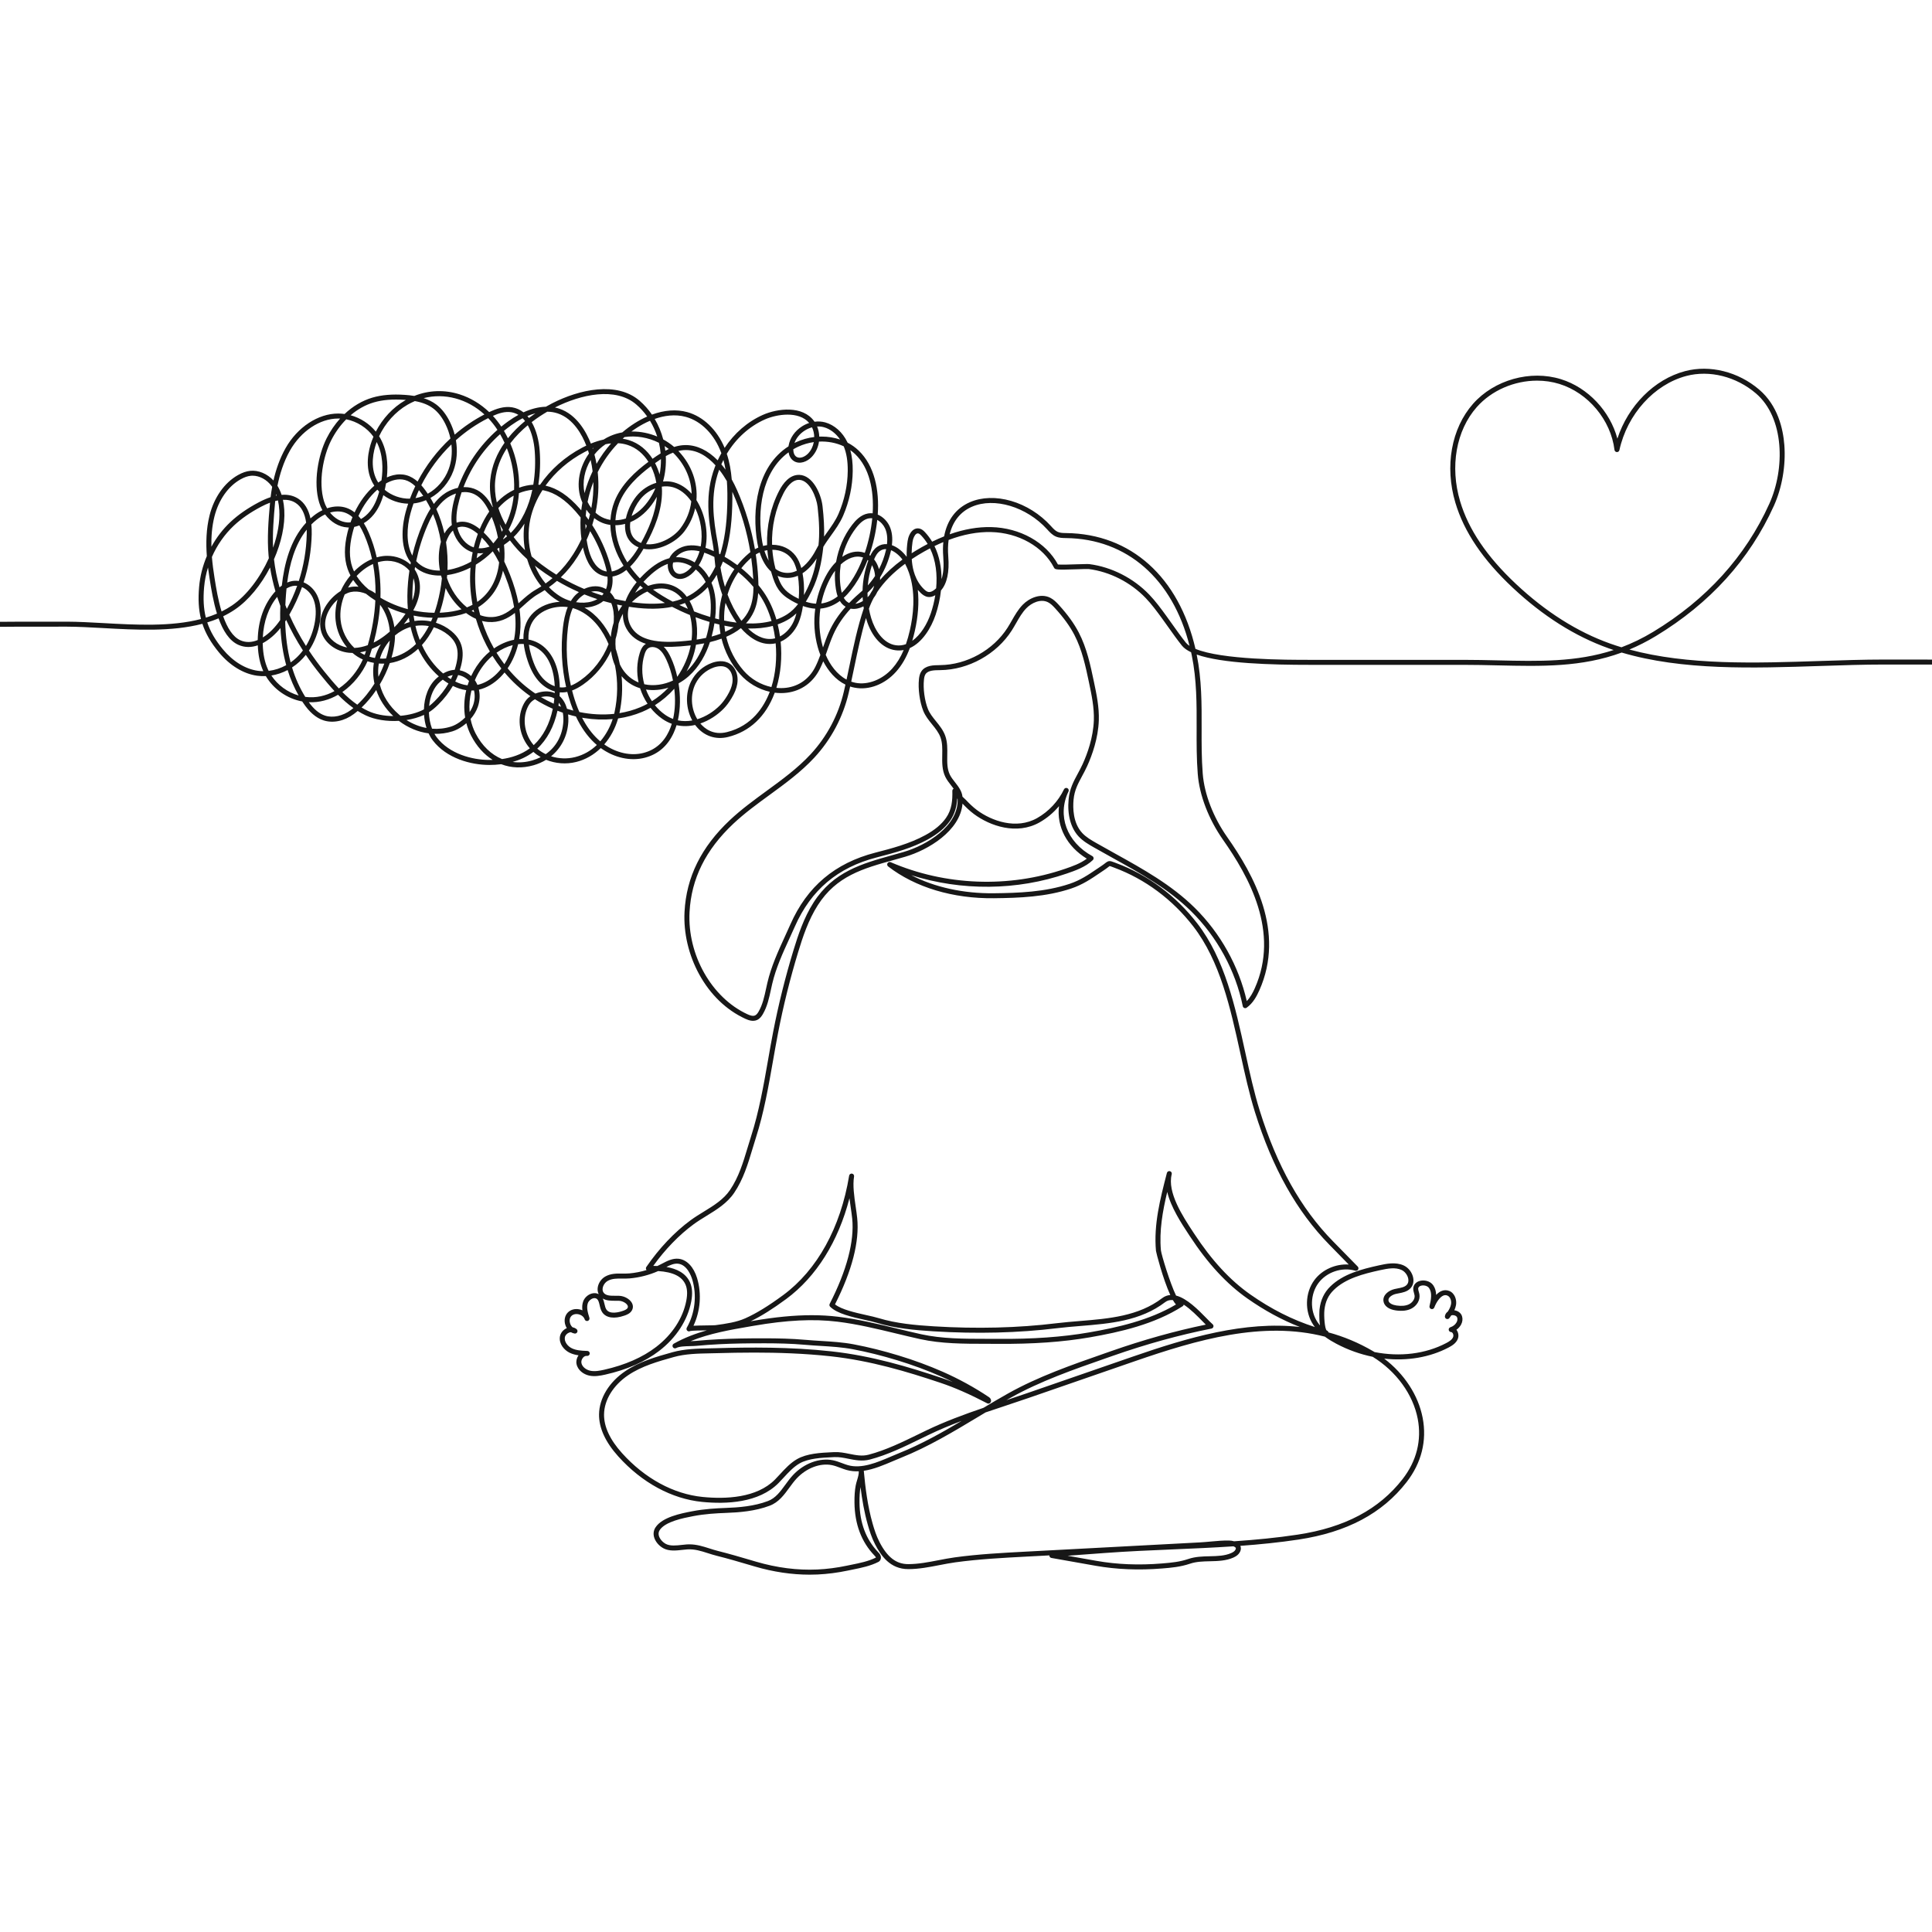 <?xml version="1.0" encoding="UTF-8"?> <svg xmlns="http://www.w3.org/2000/svg" width="600" height="600" viewBox="0 0 600 600" fill="none"><rect x="0" y="0" width="600" height="600" fill="#808080" stroke="none"/> <g clip-path="url(#clip0_669_210)"> <rect width="600" height="600" fill="white"></rect> <path d="M251.424 489.026C245.864 489.026 240.136 488.171 234.368 486.479L232.751 486.002C229.439 485.027 226.016 484.017 222.624 483.174C221.639 482.929 220.707 482.629 219.802 482.341C217.702 481.669 215.716 481.034 213.433 481.179C212.972 481.207 212.476 481.266 211.952 481.325C210.019 481.545 207.829 481.793 206.048 480.845C204.62 480.086 203.468 478.695 203.108 477.298C202.839 476.247 203 475.225 203.579 474.342C205.679 471.133 211.466 470.015 214.923 469.346L215.007 469.33C218.706 468.615 222.485 468.407 225.363 468.305C229.43 468.159 234.173 467.794 238.491 466.161C240.845 465.272 242.323 463.246 243.887 461.102C244.625 460.089 245.39 459.046 246.26 458.11C249.659 454.461 254.535 452.652 258.676 453.497C259.661 453.699 260.591 454.046 261.489 454.383C262.115 454.616 262.703 454.839 263.311 455.015C267.579 456.248 272.471 454.154 276.783 452.308C277.644 451.939 278.459 451.589 279.264 451.267C286.002 448.572 292.417 444.972 298.635 441.283C295.122 442.606 291.637 444.046 288.245 445.685C287.489 446.047 286.73 446.419 285.968 446.791C280.887 449.269 275.637 451.831 270.157 453.271C267.774 453.897 265.587 453.457 263.472 453.03C261.982 452.729 260.575 452.444 259.119 452.518L258.416 452.553C255.135 452.707 251.053 452.903 248.289 454.492C246.434 455.56 244.863 457.267 243.342 458.915C242.834 459.467 242.311 460.034 241.787 460.566C235.681 466.768 225.496 467.177 218.027 466.428C208.604 465.483 199.366 460.47 192.024 452.317C188.003 447.853 185.99 443.454 186.039 439.238C186.098 434.248 189.143 429.232 194.19 425.819C198.638 422.808 203.815 421.355 208.817 419.951C212.597 418.892 216.627 418.811 220.524 418.734C221.249 418.719 221.971 418.706 222.689 418.684C232.506 418.406 245.421 418.263 258.233 419.679C270.789 421.067 282.17 424.493 292.597 427.99C293.687 428.356 294.79 428.755 295.918 429.192C294.676 428.576 293.421 427.99 292.166 427.436C287.907 425.562 283.366 423.886 278.663 422.454C273.846 420.989 269.466 419.899 264.884 419.022C261.604 418.396 258.193 418.186 254.894 417.984C253.317 417.888 251.685 417.789 250.08 417.644C245.65 417.244 241.335 417.182 237.698 417.173C232.107 417.16 227.581 417.247 223.467 417.452C220.893 417.579 218.517 417.749 216.199 417.969C215.691 418.018 215.069 418.031 214.412 418.046C212.857 418.083 210.918 418.13 210.004 418.647C209.632 418.858 209.158 418.725 208.948 418.353C208.737 417.981 208.87 417.507 209.242 417.297C212.504 415.457 215.964 414.152 219.508 413.152C217.888 413.173 215.01 413.214 214.375 413.356C214.139 413.502 213.836 413.517 213.582 413.372C213.21 413.158 213.083 412.687 213.294 412.315C213.297 412.312 213.3 412.306 213.3 412.303C215.837 407.864 216.472 402.291 214.998 397.393C214.672 396.309 213.39 392.753 210.577 392.452C209.372 392.322 208.151 392.855 206.959 393.465C210.069 394.004 212.984 395.305 214.301 398.295C215.004 399.89 215.121 401.829 214.663 404.224C213.554 410.02 210.019 415.46 204.71 419.536C200.317 422.91 194.682 425.385 187.957 426.9C186.436 427.241 184.67 427.575 182.945 427.194C181.281 426.829 179.429 425.571 179.045 423.591C178.868 422.687 179.107 421.695 179.667 420.902C178.729 420.772 177.787 420.54 176.898 420.106C175.21 419.279 173.546 417.365 173.884 415.119C174.054 413.982 174.887 412.957 176.024 412.461C175.848 412.179 175.702 411.869 175.591 411.538C175.107 410.104 175.383 408.607 176.312 407.638C177.217 406.693 178.608 406.327 180.036 406.656C180.327 406.724 180.609 406.817 180.872 406.935C180.758 406.049 180.779 405.119 181.089 404.224C181.489 403.062 182.523 402.083 183.732 401.73C184.521 401.501 185.287 401.566 185.931 401.913C185.609 401.269 185.51 400.51 185.649 399.72C185.888 398.385 186.761 397.136 187.935 396.458C189.642 395.473 191.516 395.494 193.329 395.513C194.066 395.522 194.763 395.528 195.435 395.47C197.244 395.312 199.053 394.958 200.8 394.426C200.757 394.379 200.72 394.327 200.686 394.268C200.549 394.011 200.565 393.701 200.729 393.462C204.735 387.635 209.493 382.617 214.489 378.946C215.797 377.986 217.212 377.118 218.582 376.279C221.605 374.423 224.731 372.509 226.726 369.547C229.436 365.523 230.765 361.1 232.172 356.419C232.516 355.27 232.872 354.083 233.25 352.912C235.722 345.211 237.144 337.089 238.519 329.236C239.015 326.401 239.529 323.471 240.083 320.599C241.738 312.056 243.863 303.503 246.4 295.176C247.837 290.458 249.628 285.024 252.663 280.272C258.779 270.7 267.682 268.216 277.111 265.583C278.279 265.257 279.466 264.926 280.664 264.576C287.681 262.534 297.783 256.5 297.392 248.127C297.352 248.086 297.309 248.046 297.268 248.009C297.132 250.329 296.602 252.69 295.026 254.926C293.48 257.119 291.231 259.003 288.152 260.691C283.381 263.303 278.335 264.715 272.232 266.289C260.154 269.405 251.858 276.406 246.871 287.695C246.325 288.931 245.752 290.176 245.201 291.381C243.119 295.925 240.963 300.622 239.808 305.581C239.671 306.164 239.544 306.752 239.417 307.341C238.863 309.909 238.29 312.567 236.93 314.915C236.549 315.568 236.001 316.371 235.105 316.77C233.832 317.337 232.472 316.857 231.428 316.374C225.527 313.645 220.583 308.868 217.129 302.564C213.861 296.598 212.247 289.714 212.587 283.187C213.151 272.391 217.761 263.067 226.682 254.678C230.223 251.348 234.207 248.446 238.057 245.636C242.803 242.176 247.713 238.595 251.756 234.23C256.808 228.772 260.371 222.059 262.059 214.813C262.229 214.085 262.394 213.351 262.558 212.613C259.491 211.117 257.202 208.363 255.662 205.374C255.331 206.195 254.974 207.007 254.578 207.8C252.487 211.96 248.866 214.562 244.386 215.132C243.141 215.29 241.868 215.281 240.601 215.12C240.579 215.178 240.557 215.237 240.536 215.293C237.831 222.505 232.847 227.201 226.119 228.871C222.268 229.825 218.634 228.592 216.144 225.482C216.054 225.37 215.967 225.259 215.883 225.144C214 225.572 212.039 225.637 210.112 225.212C209.849 226.076 209.533 226.913 209.161 227.712C207.312 231.68 204.338 234.236 200.323 235.302C195.859 236.488 190.776 235.351 186.575 232.322C184.425 234.416 181.833 235.912 178.964 236.631C175.823 237.414 172.493 237.136 169.599 235.958C168.428 236.677 167.131 237.25 165.724 237.653C162.199 238.663 158.763 238.517 155.672 237.334C154.349 237.501 153.098 237.563 151.989 237.563C151.985 237.563 151.979 237.563 151.976 237.563C146.282 237.563 138.674 235.553 134.378 229.902C133.888 229.261 133.461 228.536 133.098 227.752C129.858 227.325 126.677 226.005 123.87 223.868C120.196 224.091 116.429 223.53 113.533 222.148C112.69 221.746 111.875 221.293 111.088 220.798C110.704 221.123 110.314 221.433 109.918 221.727C106.956 223.936 103.421 224.679 100.463 223.713C98.133 222.954 96.043 221.139 94.069 218.162C93.998 218.056 93.93 217.951 93.862 217.843C89.196 217 84.962 214.032 82.558 209.968C81.663 210.011 80.77 209.974 79.888 209.856C75.61 209.274 71.39 206.7 68.004 202.617C65.545 199.649 63.863 196.799 62.856 193.729C53.321 196.235 42.157 195.616 31.974 195.052C27.997 194.832 24.239 194.625 20.797 194.615C0.888 194.563 -19.3 194.764 -39.207 195.216C-39.641 195.232 -39.987 194.888 -40 194.46C-40.009 194.033 -39.671 193.68 -39.244 193.667C-19.325 193.212 0.879 193.011 20.8 193.066C24.285 193.076 28.062 193.286 32.058 193.506C42.104 194.064 53.123 194.674 62.422 192.239C61.669 189.259 61.502 186.028 61.837 182.255C62.125 178.968 62.949 175.734 64.234 172.705C63.937 168.656 64.024 164.269 65.08 160.06C66.484 154.465 69.708 149.896 73.93 147.523C75.266 146.773 76.505 146.346 77.719 146.222C80.259 145.958 82.992 147.117 84.928 149.22C85.668 145.974 86.839 142.449 88.688 139.177C92.378 132.644 98.79 128.428 105.032 128.428C105.045 128.428 105.054 128.428 105.066 128.428C105.717 128.428 106.367 128.478 107.012 128.567C109.555 126.17 112.498 124.416 115.63 123.49C118.517 122.638 121.835 122.359 125.778 122.635C126.636 122.694 127.618 122.787 128.659 122.96C133.166 121.161 138.07 120.975 142.751 122.471C146.14 123.555 149.269 125.448 151.92 127.982C154.039 126.981 156.521 126.071 159.07 126.501C160.408 126.727 161.57 127.273 162.567 128.053C164.971 126.957 167.319 126.368 169.522 126.315C170.247 125.9 170.91 125.544 171.489 125.247C179.996 120.888 191.588 118.388 198.616 124.444C200.091 125.714 201.38 127.17 202.47 128.76C206.321 127.347 210.088 127.062 213.43 127.982C218.405 129.348 222.686 133.471 225.041 139.1C228.027 134.559 232.153 130.959 236.921 128.843C241.357 126.876 249.271 125.789 252.887 130.863C252.911 130.9 252.939 130.937 252.964 130.971C254.079 130.823 255.197 130.885 256.257 131.173C259.107 131.947 261.684 134.236 263.146 137.3C263.174 137.359 263.202 137.421 263.23 137.48C264.488 138.13 265.643 138.948 266.659 139.921C271.61 144.667 273.118 152.185 272.592 159.809C274.258 160.499 275.6 161.934 276.29 163.464C277.031 165.103 277.263 167.064 276.987 169.31C278.793 169.941 280.404 171.366 281.526 172.872C281.544 172.86 281.56 172.847 281.578 172.835C281.529 171.026 281.677 169.362 281.863 168.058C282.037 166.837 282.61 165.264 283.694 164.514C284.252 164.127 284.893 164 285.543 164.146C286.287 164.313 286.826 164.805 287.297 165.313C288.139 166.221 288.864 167.197 289.481 168.225C290.735 167.612 291.978 167.061 293.21 166.571C294.143 161.512 296.891 157.829 301.249 155.943C304.889 154.366 309.421 154.233 314.009 155.565C318.625 156.903 322.999 159.657 326.326 163.312L326.416 163.411C327.082 164.146 327.71 164.836 328.5 165.186C329.269 165.527 330.198 165.536 331.099 165.549C351.189 165.775 366.101 179.179 371.262 201.511C379.493 204.922 399.502 204.922 406.763 204.922H422.639H454.388C458.062 204.922 461.656 205.005 465.134 205.083C477.996 205.377 489.56 205.643 501.14 201.873C500.592 201.691 500.046 201.505 499.501 201.31C489.133 197.611 479.13 191.285 469.772 182.503C460.491 173.795 454.673 165.165 451.978 156.122C448.614 144.825 450.714 133.059 457.461 125.414C464.041 117.958 475.267 114.81 484.765 117.759C493.188 120.374 500.019 127.709 502.295 136.219C505.638 125.999 513.763 117.778 523.32 115.256C531 113.227 539.816 115.427 546.331 120.993C552.086 125.913 553.759 133.093 554.146 138.248C554.623 144.586 553.437 151.451 550.897 157.083C543.375 173.746 531.049 187.354 514.259 197.524C511.49 199.203 508.745 200.585 506.019 201.722C524.197 206.641 545.113 205.947 565.41 205.272C572.262 205.046 578.733 204.829 585.05 204.829C603.37 204.829 622.149 204.854 640.311 204.875C658.38 204.897 677.063 204.922 695.226 204.922C695.653 204.922 696 205.269 696 205.696C696 206.124 695.653 206.471 695.226 206.471C677.063 206.471 658.377 206.446 640.308 206.424C622.146 206.402 603.367 206.378 585.047 206.378C578.755 206.378 572.296 206.591 565.459 206.821C544.311 207.524 522.49 208.249 503.631 202.657C491.156 207.233 478.858 206.948 465.097 206.635C461.631 206.554 458.044 206.474 454.388 206.474H422.639H406.763C394.892 206.474 379.617 206.086 371.643 203.274C373.22 211.012 373.198 218.71 373.174 226.157C373.161 230.785 373.146 235.571 373.521 240.28C374.025 246.624 376.782 253.78 381.085 259.914C389.294 271.614 399.26 289.284 391.094 307.57C390.301 309.345 389.136 311.56 387.157 312.951C386.943 313.1 386.668 313.134 386.426 313.038C386.184 312.941 386.005 312.728 385.955 312.474C383.712 301.452 378.022 290.994 369.933 283.02C362.836 276.022 354.457 271.375 345.582 266.456C343.664 265.39 341.678 264.291 339.73 263.176C338.066 262.225 336.344 261.239 334.972 259.762C332.512 257.116 331.412 253.002 331.874 248.182C332.184 244.948 333.41 242.677 334.708 240.274C335.219 239.329 335.746 238.353 336.226 237.297C337.713 234.025 339.522 229.004 339.705 223.666C339.838 219.766 339.014 215.848 338.218 212.056C337.159 207.01 336.062 201.79 333.658 197.168C332.264 194.488 330.313 191.793 327.692 188.925C326.995 188.163 326.301 187.444 325.452 187.026C323.185 185.901 320.381 187.205 318.739 188.894C317.451 190.216 316.534 191.824 315.564 193.522C315.137 194.271 314.69 195.049 314.216 195.793C309.499 203.178 300.784 208.013 292.024 208.115L291.872 208.119C290.175 208.137 288.251 208.159 287.442 209.348C287.114 209.835 287.006 210.485 286.944 211.058C286.64 213.834 287.145 217.579 288.167 220.166C288.722 221.566 289.676 222.743 290.686 223.992C291.795 225.361 292.941 226.773 293.567 228.545C294.254 230.485 294.217 232.545 294.18 234.537C294.143 236.727 294.106 238.796 294.989 240.593C295.391 241.411 295.977 242.157 296.596 242.95C297.637 244.276 298.712 245.648 298.91 247.423C299.019 247.522 299.115 247.609 299.189 247.68C299.477 247.944 299.728 248.173 299.905 248.356C300.936 249.443 302.073 250.583 303.405 251.574C308.002 254.994 315.651 257.696 322.082 254.065C325.681 252.033 328.646 248.861 330.433 245.131C330.619 244.747 331.081 244.583 331.465 244.769C331.852 244.954 332.013 245.416 331.827 245.803C328.243 253.278 331.285 261.531 339.222 265.868C339.439 265.985 339.584 266.199 339.618 266.444C339.652 266.688 339.566 266.933 339.389 267.104C337.146 269.272 333.776 270.434 331.316 271.279C315.834 276.611 298.601 276.741 282.994 271.797C290.289 275.551 299.161 277.518 308.659 277.41C316.385 277.323 324.563 277.029 332.19 274.476C335.501 273.367 337.949 271.707 340.786 269.78C341.223 269.483 341.669 269.182 342.121 268.879C342.636 268.535 342.97 268.271 343.24 268.058C344.327 267.206 344.665 267.289 346.086 267.828C346.238 267.884 346.406 267.949 346.595 268.02C356.442 271.676 365.163 278.153 371.814 286.759C380.379 297.843 383.607 312.567 386.726 326.807C388.13 333.204 389.452 339.248 391.227 344.932C396.574 362.063 404.003 375.319 413.937 385.461L421.66 393.345C421.908 393.595 421.951 393.983 421.772 394.286C421.592 394.587 421.226 394.729 420.889 394.63C416.787 393.422 411.973 395.042 409.436 398.481C406.899 401.919 406.772 407 409.136 410.559C409.377 410.921 409.641 411.275 409.932 411.618C409.573 409.357 409.783 406.687 409.789 406.643C410.115 403.738 411.214 401.405 413.154 399.512C417.103 395.655 422.797 394.159 428.289 392.957C430.439 392.486 433.382 391.842 435.913 392.991C437.412 393.67 438.577 395.182 438.884 396.842C439.122 398.137 438.794 399.317 437.954 400.166C436.969 401.16 435.6 401.424 434.389 401.653C434.061 401.715 433.751 401.774 433.45 401.845C432.434 402.087 431.062 402.876 431.198 403.88C431.322 404.785 432.58 405.277 433.717 405.438C435.343 405.664 436.613 405.537 437.601 405.045C438.577 404.559 439.475 403.459 439.311 402.291C439.28 402.077 439.215 401.848 439.144 401.606C439.023 401.191 438.887 400.72 438.899 400.2C438.933 399.06 439.674 398.171 440.879 397.815C442.214 397.421 444.15 397.762 445.11 399.162C445.733 400.07 445.978 401.092 446.009 402.148C446.464 401.656 446.997 401.228 447.601 400.962C448.406 400.609 449.255 400.587 450.061 400.906C451.805 401.594 452.455 403.679 452.179 405.29C452.08 405.866 451.894 406.408 451.656 406.916C452.681 407.055 453.704 407.666 454.044 408.765C454.305 409.611 454.202 410.506 453.75 411.361C453.419 411.984 452.907 412.548 452.303 412.978C452.356 413.046 452.409 413.118 452.458 413.192C452.954 413.96 453.062 414.989 452.734 415.816C452.223 417.108 451.018 417.879 449.906 418.464C443.995 421.578 436.966 422.721 429.872 421.928C436.105 426.655 440.473 433.309 441.82 440.326C443.184 447.423 441.458 454.321 436.839 460.275C429.284 470.012 418.305 475.851 403.275 478.125C397.305 479.029 391.252 479.633 385.196 480.076C385.407 480.535 385.509 481.226 385.001 482.118C384.626 482.775 383.988 483.298 383.046 483.716C380.729 484.748 378.192 484.807 375.735 484.862C373.666 484.909 371.526 484.958 369.599 485.612C366.547 486.644 363.691 486.876 360.928 487.102C353.676 487.691 346.734 487.412 340.291 486.272L326.521 483.834C326.177 483.772 325.917 483.49 325.886 483.143C325.883 483.109 325.883 483.072 325.883 483.038L318.513 483.428C311.345 483.809 303.932 484.203 296.717 485.191C295.044 485.42 293.344 485.751 291.699 486.071C288.592 486.675 285.376 487.297 282.111 487.304C282.102 487.304 282.092 487.304 282.083 487.304C276.458 487.304 273.611 483.183 271.761 479.59C270.702 477.536 270.03 475.392 269.512 473.568C268.391 469.621 267.719 465.665 267.245 461.83C267.003 463.206 266.904 464.749 266.926 466.672C267 472.927 268.936 478.078 272.675 481.988L272.703 482.019C272.979 482.304 273.32 482.663 273.487 483.159C273.741 483.911 273.45 484.726 272.808 485.058C270.321 486.334 267.49 486.904 264.748 487.458C264.271 487.554 263.797 487.65 263.326 487.75C260.148 488.419 256.973 488.831 253.887 488.973C253.063 489.007 252.245 489.026 251.424 489.026ZM214.087 479.609C216.345 479.609 218.337 480.247 220.27 480.863C221.15 481.145 222.057 481.436 222.993 481.669C226.416 482.524 229.858 483.537 233.185 484.516L234.802 484.993C241.261 486.888 247.651 487.706 253.807 487.424C256.808 487.288 259.9 486.885 262.998 486.235C263.472 486.136 263.952 486.04 264.432 485.94C267.04 485.414 269.735 484.869 272.015 483.716C272.015 483.698 272.015 483.673 272.006 483.651C271.95 483.481 271.764 483.289 271.572 483.087L271.544 483.056C267.524 478.853 265.445 473.348 265.364 466.688C265.34 464.587 265.457 462.905 265.736 461.387C265.845 460.796 266.021 460.21 266.192 459.643C266.477 458.692 266.746 457.791 266.706 456.92C265.417 456.979 264.138 456.865 262.88 456.502C262.214 456.31 261.57 456.069 260.944 455.833C260.064 455.502 259.231 455.192 258.367 455.015C254.739 454.275 250.433 455.904 247.394 459.166C246.586 460.034 245.848 461.044 245.139 462.016C243.51 464.25 241.821 466.561 239.036 467.611C234.507 469.321 229.61 469.702 225.415 469.851C222.593 469.95 218.891 470.154 215.298 470.848L215.214 470.864C212.21 471.443 206.612 472.524 204.874 475.185C204.536 475.702 204.446 476.282 204.608 476.907C204.858 477.886 205.729 478.915 206.773 479.472C208.13 480.194 210.066 479.974 211.776 479.782C212.321 479.72 212.835 479.661 213.331 479.63C213.588 479.618 213.839 479.609 214.087 479.609ZM331.549 483.149L340.551 484.742C346.864 485.86 353.673 486.133 360.792 485.553C364.072 485.287 366.42 485.045 369.091 484.141C371.241 483.413 373.502 483.36 375.686 483.31C378.093 483.255 380.367 483.205 382.399 482.297C383.028 482.019 383.43 481.706 383.638 481.346C383.883 480.916 383.79 480.752 383.759 480.696C383.656 480.516 383.399 480.352 383.056 480.222C376.755 480.646 370.463 480.913 364.271 481.176C357.378 481.467 350.253 481.771 343.283 482.285L331.549 483.149ZM268.255 456.769C268.744 462.004 269.419 467.605 270.99 473.143C271.489 474.894 272.13 476.944 273.127 478.881C275.575 483.633 278.335 485.755 282.074 485.755C282.08 485.755 282.089 485.755 282.096 485.755C285.215 485.748 288.356 485.138 291.392 484.55C293.059 484.227 294.781 483.893 296.497 483.657C303.777 482.657 311.221 482.263 318.423 481.882L318.591 481.873L372.656 479.005C373.756 478.946 374.884 478.84 375.971 478.741C377.848 478.568 379.787 478.388 381.727 478.428C382.201 478.438 382.74 478.509 383.257 478.661C389.883 478.208 396.512 477.58 403.03 476.591C417.645 474.38 428.302 468.732 435.603 459.324C439.943 453.733 441.563 447.265 440.287 440.617C438.831 433.033 433.627 425.884 426.31 421.367C422.469 420.586 418.658 419.239 415.046 417.331C413.99 416.773 412.707 416.042 411.45 415.106C392.16 410.162 371.841 416.023 352.406 422.746L319.359 434.176C316.856 435.041 314.316 435.886 311.856 436.701C309.942 437.336 308.012 437.977 306.076 438.637C305.298 439.105 304.524 439.57 303.755 440.031C296.144 444.607 288.269 449.34 279.847 452.711C279.06 453.026 278.254 453.37 277.399 453.736C274.512 454.969 271.38 456.307 268.255 456.769ZM234.232 420.057C230.105 420.057 226.224 420.137 222.736 420.236C222.014 420.258 221.286 420.27 220.558 420.286C216.757 420.36 212.829 420.438 209.239 421.445C204.354 422.814 199.301 424.233 195.06 427.101C190.435 430.23 187.644 434.774 187.591 439.257C187.548 443.073 189.425 447.119 193.177 451.282C200.264 459.151 209.143 463.98 218.185 464.888C225.319 465.604 235.012 465.247 240.687 459.479C241.192 458.965 241.685 458.432 242.205 457.865C243.804 456.13 245.455 454.337 247.518 453.15C250.607 451.372 254.897 451.168 258.345 451.004L259.045 450.97C260.693 450.889 262.26 451.205 263.778 451.509C265.81 451.917 267.731 452.308 269.763 451.769C275.095 450.365 280.277 447.838 285.289 445.394C286.055 445.022 286.813 444.65 287.572 444.285C293.381 441.484 299.425 439.26 305.416 437.215C307.95 435.701 310.53 434.173 313.107 432.73C322.401 427.522 332.803 423.889 342.865 420.376L345.117 419.589C355.064 416.104 364.93 413.341 374.468 411.377C374.165 411.073 373.84 410.739 373.493 410.385C371.907 408.762 369.772 406.581 367.625 405.166C367.585 405.361 367.467 405.541 367.288 405.655C358.524 411.281 347.818 413.694 338.503 415.314C330.127 416.77 320.775 417.43 309.911 417.343C308.634 417.334 307.355 417.331 306.069 417.331C299.329 417.328 292.362 417.324 285.742 415.869C283.208 415.311 280.643 414.691 278.161 414.094C272.263 412.672 266.167 411.2 260.055 410.457C252.62 409.552 244.346 409.961 234.012 411.745L233.144 411.894C226.865 412.975 220.419 414.084 214.48 416.5C215.072 416.485 215.623 416.473 216.051 416.429C218.39 416.206 220.79 416.036 223.386 415.909C227.528 415.701 232.079 415.615 237.698 415.627C241.369 415.636 245.728 415.701 250.216 416.104C251.799 416.246 253.419 416.346 254.987 416.442C258.332 416.646 261.796 416.857 265.172 417.501C269.81 418.387 274.24 419.49 279.112 420.974C283.874 422.423 288.474 424.121 292.789 426.02C297.773 428.213 302.724 430.93 307.104 433.876C307.281 433.994 307.702 434.325 307.776 434.833C307.82 435.118 307.742 435.4 307.559 435.623C307.327 435.908 306.927 435.989 306.602 435.818C301.097 432.95 296.491 430.93 292.108 429.459C281.761 425.989 270.476 422.591 258.066 421.218C249.891 420.323 241.663 420.057 234.232 420.057ZM365.234 402.353C368.645 403.214 372.188 406.835 374.602 409.304C375.388 410.11 376.07 410.807 376.59 411.256C376.813 411.448 376.909 411.755 376.832 412.04C376.758 412.325 376.525 412.545 376.234 412.6C366.315 414.567 356.018 417.411 345.631 421.051L343.376 421.838C333.379 425.329 323.042 428.941 313.863 434.084C313.417 434.331 312.974 434.585 312.528 434.839C314.613 434.146 316.744 433.433 318.845 432.708L351.892 421.277C368.874 415.404 386.528 410.187 403.684 412.108C398.092 409.921 392.711 406.993 387.396 403.264C380.952 398.744 375.122 392.434 369.571 383.983L369.27 383.528C366.885 379.9 363.642 374.968 362.496 370.164C361.064 376.139 359.977 382.233 360.535 388.32C360.714 389.742 363.316 398.382 365.234 402.353ZM182.043 421.082C181.613 421.119 181.284 421.398 181.114 421.578C180.671 422.052 180.454 422.727 180.566 423.297C180.813 424.58 182.146 425.435 183.276 425.682C184.689 425.992 186.194 425.707 187.616 425.388C194.118 423.926 199.552 421.544 203.765 418.31C208.771 414.465 212.101 409.36 213.139 403.936C213.535 401.86 213.452 400.219 212.882 398.921C211.773 396.402 209.05 395.045 204.403 394.739C201.624 395.971 198.601 396.752 195.568 397.019C194.819 397.084 194.05 397.074 193.31 397.068C191.631 397.049 190.048 397.034 188.71 397.805C187.935 398.251 187.331 399.113 187.176 399.995C187.102 400.42 187.099 401.027 187.52 401.532C188.267 402.424 189.67 402.421 191.157 402.412C191.535 402.409 191.922 402.409 192.3 402.424C193.883 402.486 195.528 403.394 196.209 404.583C196.646 405.348 196.665 406.182 196.259 406.931C195.711 407.951 194.552 408.353 193.926 408.57C190.77 409.67 188.267 409.311 187.065 407.588C186.578 406.891 186.386 406.061 186.219 405.327C186.027 404.5 185.863 403.787 185.367 403.391C184.971 403.075 184.494 403.121 184.165 403.217C183.45 403.425 182.787 404.047 182.554 404.726C182.099 406.055 182.505 407.557 183.041 409.245C183.171 409.651 182.945 410.088 182.539 410.218C182.133 410.348 181.696 410.125 181.566 409.719V409.716V409.713C181.325 408.97 180.606 408.378 179.692 408.167C178.803 407.963 177.957 408.167 177.434 408.713C176.802 409.376 176.827 410.351 177.059 411.048C177.198 411.457 177.455 411.903 177.836 412.216C178.283 412.294 178.701 412.483 179.06 412.777C179.33 412.997 179.419 413.375 179.277 413.694C179.134 414.013 178.794 414.196 178.45 414.143C178.047 414.078 177.663 413.939 177.31 413.731C177.065 413.737 176.854 413.805 176.731 413.852C176.04 414.118 175.513 414.722 175.417 415.354C175.206 416.764 176.346 418.114 177.582 418.719C178.921 419.375 180.547 419.477 182.031 419.53C182.18 419.524 182.328 419.53 182.477 419.549C182.889 419.601 183.183 419.967 183.152 420.379C183.118 420.791 182.771 421.101 182.353 421.091C182.251 421.088 182.149 421.085 182.043 421.082ZM426.886 419.902C434.723 421.438 442.66 420.518 449.172 417.086C450.076 416.609 450.956 416.054 451.281 415.237C451.427 414.871 451.371 414.372 451.145 414.022C451.049 413.877 450.888 413.7 450.649 413.688C450.274 413.672 449.965 413.384 449.915 413.012C449.865 412.641 450.098 412.284 450.457 412.176C451.259 411.931 451.994 411.336 452.368 410.627C452.545 410.293 452.722 409.775 452.548 409.215C452.378 408.666 451.659 408.387 451.055 408.431C450.956 408.44 450.832 408.456 450.708 408.499C450.513 408.784 450.318 409.06 450.126 409.326C449.918 409.617 449.537 409.726 449.206 409.592C448.874 409.459 448.679 409.115 448.729 408.762C448.815 408.158 449.141 407.659 449.627 407.328C450.092 406.606 450.494 405.835 450.634 405.023C450.807 403.998 450.423 402.715 449.472 402.341C449.048 402.173 448.633 402.183 448.205 402.371C447.211 402.808 446.12 404.258 445.429 406.064C445.284 406.445 444.866 406.646 444.475 406.526C444.085 406.405 443.856 406.002 443.952 405.606C444.438 403.592 444.828 401.504 443.815 400.026C443.295 399.268 442.105 399.054 441.3 399.289C440.913 399.404 440.448 399.661 440.43 400.234C440.42 400.51 440.513 400.826 440.612 401.163C440.696 401.448 440.78 401.743 440.826 402.065C441.065 403.766 440.014 405.556 438.274 406.423C436.997 407.058 435.43 407.235 433.484 406.962C431.285 406.653 429.851 405.578 429.646 404.081C429.392 402.217 431.18 400.782 433.075 400.33C433.41 400.25 433.751 400.184 434.082 400.122C435.166 399.915 436.192 399.72 436.836 399.066C437.44 398.456 437.446 397.666 437.344 397.115C437.134 395.975 436.275 394.856 435.256 394.395C433.348 393.527 431.115 393.915 428.602 394.463C423.33 395.615 417.875 397.043 414.216 400.612C412.522 402.266 411.595 404.236 411.31 406.807C411.103 408.654 411.413 412.734 412.02 413.189C412.305 413.273 412.506 413.511 412.562 413.787C417.267 415.063 421.92 416.978 426.493 419.666C426.626 419.747 426.756 419.824 426.886 419.902ZM252.097 408.446C254.943 408.446 257.645 408.607 260.247 408.923C266.446 409.679 272.588 411.16 278.53 412.591C281.002 413.186 283.558 413.805 286.079 414.36C292.535 415.779 299.418 415.782 306.076 415.785C307.364 415.785 308.65 415.785 309.929 415.797C320.7 415.89 329.963 415.23 338.243 413.79C346.963 412.275 356.91 410.057 365.203 405.129C364.89 404.778 364.571 404.311 364.252 403.756C363.388 403.663 362.576 403.837 361.854 404.391C354.156 410.274 344.658 411.051 335.47 411.801C333.082 411.996 330.613 412.198 328.24 412.489C316.258 413.954 303.359 414.279 289.899 413.452C284.109 413.096 277.991 412.538 272.48 410.856C271.455 410.543 270.098 410.24 268.667 409.921C264.593 409.01 259.974 407.978 257.812 405.816C257.573 405.578 257.518 405.215 257.67 404.915C262.964 394.587 265.383 385.433 264.658 378.441C264.547 377.363 264.379 376.214 264.203 374.996C264.063 374.045 263.924 373.082 263.806 372.125C260.343 385.569 253.5 396.532 244.151 403.428C239.987 406.501 236.369 408.765 233.135 410.327L233.752 410.221C240.641 409.032 246.641 408.446 252.097 408.446ZM259.318 405.085C261.368 406.702 265.575 407.641 269.001 408.406C270.466 408.734 271.848 409.041 272.929 409.372C278.288 411.005 284.298 411.553 289.992 411.903C303.359 412.721 316.162 412.402 328.051 410.949C330.455 410.655 332.94 410.454 335.343 410.255C344.308 409.521 353.577 408.765 360.913 403.158C361.718 402.545 362.57 402.241 363.447 402.179C361.154 397.226 359.038 388.939 358.998 388.469C358.252 380.312 360.324 372.286 362.325 364.526L362.39 364.275C362.495 363.86 362.92 363.612 363.332 363.717C363.747 363.823 363.995 364.247 363.889 364.659L363.886 364.678C362.446 370.322 367.334 377.76 370.571 382.682L370.872 383.137C376.312 391.424 382.008 397.595 388.291 402C394.79 406.56 401.382 409.89 408.343 412.123C408.166 411.894 407.996 411.656 407.832 411.411C405.121 407.328 405.267 401.501 408.179 397.558C410.595 394.283 414.814 392.452 418.863 392.71L412.822 386.539C402.714 376.217 395.162 362.757 389.741 345.388C387.947 339.638 386.615 333.563 385.205 327.132C382.12 313.059 378.932 298.506 370.581 287.698C364.106 279.321 355.625 273.017 346.049 269.464C345.857 269.393 345.684 269.328 345.532 269.269C345.111 269.108 344.711 268.959 344.6 268.959C344.559 268.978 344.364 269.133 344.191 269.269C343.915 269.486 343.54 269.78 342.976 270.158C342.524 270.462 342.084 270.759 341.647 271.056C338.838 272.961 336.186 274.764 332.673 275.938C324.836 278.562 316.518 278.866 308.668 278.953C295.918 279.104 284.252 275.588 275.823 269.083C275.513 268.844 275.429 268.414 275.627 268.076C275.826 267.739 276.244 267.602 276.6 267.757C293.573 275.08 313.327 275.827 330.802 269.808C332.949 269.068 335.554 268.169 337.512 266.664C331.267 262.841 328.119 256.67 328.878 250.357C327.184 252.383 325.127 254.111 322.835 255.406C315.756 259.406 307.439 256.506 302.47 252.81C301.11 251.797 299.96 250.66 298.92 249.573C298.198 258.043 288.189 264.012 281.104 266.072C279.899 266.422 278.71 266.754 277.536 267.082C268.004 269.74 259.773 272.038 253.977 281.112C251.046 285.7 249.299 291.015 247.89 295.634C245.368 303.908 243.255 312.409 241.614 320.9C241.062 323.756 240.548 326.68 240.052 329.508C238.668 337.414 237.237 345.589 234.734 353.389C234.362 354.548 234.006 355.728 233.665 356.871C232.286 361.459 230.861 366.202 228.021 370.421C225.84 373.661 222.565 375.665 219.403 377.608C218.061 378.432 216.673 379.284 215.419 380.204C210.912 383.515 206.596 387.964 202.876 393.131C203.288 393.137 203.709 393.149 204.137 393.171C204.453 393.025 204.766 392.874 205.072 392.716C205.264 392.617 205.456 392.517 205.651 392.415C207.163 391.622 208.879 390.718 210.754 390.922C213.291 391.195 215.437 393.45 216.494 396.957C217.94 401.761 217.51 407.17 215.366 411.721C216.261 411.671 217.584 411.643 219.567 411.615C220.697 411.6 221.868 411.584 222.144 411.55C225.524 411.104 228.776 410.605 231.437 409.422C234.839 407.907 238.702 405.541 243.243 402.189C253.788 394.41 261.055 381.245 263.71 365.114C263.778 364.693 264.181 364.408 264.599 364.476C265.021 364.544 265.309 364.944 265.237 365.365C264.782 368.138 265.271 371.514 265.745 374.776C265.925 376.009 266.095 377.177 266.21 378.286C266.947 385.554 264.633 394.568 259.318 405.085ZM187.189 403.267C187.461 403.818 187.601 404.422 187.731 404.983C187.883 405.637 188.025 406.253 188.338 406.705C189.438 408.282 192.26 407.514 193.418 407.111C194.007 406.907 194.654 406.65 194.896 406.2C194.989 406.027 195.088 405.748 194.865 405.355C194.453 404.633 193.276 404.013 192.241 403.973C191.897 403.961 191.541 403.961 191.163 403.964C189.825 403.97 188.35 403.976 187.189 403.267ZM264.02 213.208C263.874 213.862 263.726 214.516 263.574 215.166C261.824 222.672 258.134 229.627 252.899 235.283C248.754 239.759 243.785 243.384 238.977 246.891C235.164 249.669 231.224 252.544 227.751 255.809C219.136 263.91 214.685 272.893 214.143 283.268C213.452 296.508 220.998 309.838 232.088 314.967C232.835 315.314 233.783 315.668 234.486 315.355C234.975 315.138 235.338 314.59 235.601 314.137C236.84 312.003 237.385 309.469 237.915 307.015C238.045 306.418 238.172 305.823 238.311 305.231C239.504 300.12 241.688 295.349 243.804 290.737C244.355 289.538 244.922 288.296 245.464 287.072C250.656 275.322 259.287 268.036 271.854 264.793C276.814 263.513 282.436 262.063 287.418 259.337C290.286 257.767 292.365 256.035 293.771 254.04C295.639 251.388 295.831 248.436 295.757 245.639C295.751 245.339 295.912 245.075 296.16 244.939C295.912 244.592 295.642 244.248 295.366 243.898C294.725 243.077 294.059 242.231 293.588 241.268C292.541 239.137 292.582 236.779 292.622 234.502C292.656 232.563 292.69 230.732 292.095 229.057C291.556 227.539 290.543 226.287 289.471 224.961C288.431 223.679 287.356 222.35 286.714 220.73C285.608 217.932 285.066 213.884 285.392 210.885C285.475 210.123 285.63 209.24 286.151 208.472C287.411 206.61 289.871 206.582 291.844 206.56L291.993 206.557C300.249 206.461 308.455 201.908 312.9 194.95C313.355 194.237 313.789 193.478 314.21 192.744C315.186 191.034 316.196 189.269 317.621 187.803C319.644 185.725 323.172 184.157 326.134 185.626C327.221 186.165 328.06 187.029 328.829 187.868C331.542 190.836 333.571 193.64 335.027 196.443C337.53 201.254 338.646 206.579 339.727 211.728C340.542 215.609 341.384 219.621 341.245 223.71C341.053 229.301 339.172 234.527 337.626 237.929C337.125 239.035 336.582 240.035 336.062 241.002C334.789 243.362 333.686 245.397 333.407 248.322C333.166 250.856 333.194 255.574 336.099 258.699C337.314 260.003 338.928 260.93 340.492 261.822C342.434 262.931 344.414 264.031 346.328 265.093C354.9 269.848 363.766 274.764 371.014 281.908C379.01 289.789 384.722 300.036 387.194 310.885C388.337 309.726 389.109 308.205 389.679 306.932C397.522 289.367 387.807 272.19 379.815 260.796C375.361 254.443 372.501 247.008 371.975 240.398C371.594 235.624 371.609 230.807 371.625 226.145C371.646 218.753 371.671 211.111 370.11 203.506C370.045 203.19 369.977 202.874 369.908 202.561C368.654 201.966 367.678 201.282 367.052 200.498C365.609 198.689 364.252 196.775 362.938 194.925C362.285 194.005 361.613 193.054 360.937 192.131C359.339 189.947 357.688 187.686 355.798 185.719C351.111 180.839 344.665 177.559 338.119 176.719C337.784 176.676 336.099 176.735 334.612 176.785C327.924 177.014 327.655 176.905 327.336 176.295C323.978 169.768 316.304 165.428 307.785 165.233C303.603 165.137 299.195 165.961 294.604 167.686C294.388 169.244 294.347 170.939 294.49 172.754C294.877 177.674 294.134 181.174 292.225 183.373C291.937 186.041 291.339 188.621 290.559 190.941C289.168 195.061 286.408 199.532 282.563 201.26C281.448 204.24 280.045 206.638 278.276 208.62C274.779 212.539 269.85 214.432 265.414 213.561C264.928 213.478 264.466 213.357 264.02 213.208ZM159.203 236.628C161.161 236.903 163.215 236.755 165.303 236.157C166.232 235.89 167.106 235.546 167.92 235.134C167.106 234.67 166.344 234.128 165.65 233.508C165.637 233.517 165.625 233.527 165.61 233.539C163.605 235.054 161.384 236.023 159.203 236.628ZM134.92 227.895C135.133 228.273 135.366 228.629 135.617 228.961C139.57 234.159 146.66 236.008 151.982 236.008C152.314 236.005 152.648 236.002 152.998 235.989C150.328 234.317 148.026 231.773 146.31 228.462C145.672 227.229 145.18 225.931 144.833 224.593C144.452 224.924 144.052 225.24 143.631 225.534C142.568 226.278 141.549 226.798 140.508 227.124C138.687 227.697 136.806 227.951 134.92 227.895ZM146.14 223.292C146.45 224.853 146.964 226.358 147.686 227.752C149.696 231.634 152.574 234.36 155.91 235.735C158.736 235.326 161.861 234.385 164.547 232.399C161.375 228.765 160.461 223.474 162.351 219.221C162.818 218.171 163.373 217.359 164.045 216.74C164.25 216.551 164.473 216.374 164.714 216.21C164.658 216.173 164.603 216.133 164.547 216.092C161.657 214.051 159.017 211.607 156.691 208.847C156.294 209.339 155.876 209.807 155.436 210.25C153.429 212.276 151.096 213.639 148.736 214.187C149.111 215.872 149.008 217.712 148.411 219.447C147.946 220.81 147.165 222.121 146.14 223.292ZM171.142 234.871C173.496 235.627 176.111 235.745 178.595 235.125C181.315 234.447 183.555 233.087 185.355 231.361C185.11 231.154 184.868 230.94 184.633 230.72C182.353 228.589 180.42 225.838 178.856 222.505C178.041 222.319 177.232 222.105 176.427 221.867C176.52 222.647 176.542 223.415 176.501 224.131C176.257 228.53 174.305 232.315 171.142 234.871ZM187.653 231.182C191.445 233.852 195.971 234.856 199.93 233.802C203.48 232.858 206.113 230.587 207.761 227.055C208.099 226.327 208.39 225.568 208.632 224.785C207.625 224.422 206.63 223.917 205.67 223.245C204.288 222.282 203.068 221.12 202.027 219.819C201.178 220.287 200.308 220.711 199.416 221.083C197.061 222.068 194.558 222.749 191.959 223.124C191.064 226.222 189.58 228.967 187.653 231.182ZM166.849 232.501C167.639 233.18 168.525 233.75 169.476 234.208C172.734 231.95 174.711 228.372 174.952 224.044C174.999 223.196 174.956 222.257 174.785 221.337C174.231 221.145 173.676 220.94 173.131 220.727C172.078 225.584 169.903 229.682 166.849 232.501ZM166.142 217.161C165.737 217.372 165.39 217.61 165.098 217.88C164.584 218.354 164.15 218.998 163.773 219.85C162.143 223.511 162.986 228.251 165.749 231.411C168.655 228.753 170.712 224.816 171.681 220.119C169.767 219.28 167.911 218.289 166.142 217.161ZM180.77 222.892C182.149 225.575 183.794 227.811 185.689 229.583C185.928 229.806 186.173 230.023 186.424 230.234C188.223 228.158 189.49 225.711 190.274 223.319C187.409 223.583 184.45 223.481 181.461 223.007C181.232 222.972 180.999 222.932 180.77 222.892ZM217.501 224.686C218.792 226.222 221.481 228.425 225.75 227.365C233.547 225.429 237.286 219.509 239.055 214.841C235.564 214.048 232.23 212.118 229.811 209.352C227.008 206.148 225.068 202.388 224.08 198.342C222.909 198.766 221.704 199.12 220.484 199.414C219.251 203.144 217.216 207.044 213.851 210.03C212.916 210.86 211.9 211.576 210.837 212.167C210.803 212.211 210.769 212.254 210.738 212.298C211.333 216.037 211.351 220.054 210.518 223.707C212.005 224.023 213.52 224.01 214.994 223.744C212.965 220.057 212.767 215.327 214.632 211.607C215.961 208.955 218.321 206.858 221.113 205.854C222.352 205.408 224.715 204.854 226.661 206.127C227.184 206.471 227.643 206.926 228.021 207.484C228.925 208.813 229.26 210.55 228.965 212.378C228.742 213.769 228.179 215.182 227.193 216.823C226.407 218.137 225.589 219.218 224.694 220.129C222.757 222.09 220.245 223.75 217.501 224.686ZM134.176 226.306C136.153 226.461 138.138 226.247 140.044 225.649C140.929 225.37 141.812 224.921 142.739 224.267C143.364 223.827 143.941 223.344 144.455 222.824C143.999 220.051 144.12 217.155 144.789 214.342C143.281 214.128 141.88 213.626 140.638 213.016C139.443 215.07 137.915 217.028 136.106 218.821C135.056 219.862 134.127 220.624 133.204 221.201C133.253 222.988 133.588 224.757 134.176 226.306ZM126.227 223.614C128.191 224.85 130.304 225.68 132.457 226.08C132.048 224.8 131.788 223.422 131.692 222.018C130.059 222.774 128.188 223.31 126.227 223.614ZM223.851 206.892C222.934 206.892 222.085 207.146 221.633 207.307C219.214 208.177 217.163 209.996 216.014 212.298C214.31 215.702 214.567 220.064 216.559 223.363C219.238 222.548 221.71 220.947 223.585 219.041C224.393 218.22 225.137 217.235 225.861 216.027C226.741 214.559 227.243 213.32 227.432 212.13C227.658 210.715 227.404 209.339 226.735 208.351C226.472 207.964 226.159 207.648 225.806 207.418C225.208 207.025 224.511 206.892 223.851 206.892ZM203.39 219.01C204.307 220.141 205.367 221.145 206.556 221.975C207.358 222.536 208.189 222.966 209.031 223.276C209.707 220.284 209.778 217.022 209.406 213.899C207.634 215.888 205.602 217.61 203.39 219.01ZM95.897 218.075C97.502 220.293 99.162 221.659 100.946 222.241C103.39 223.038 106.476 222.365 108.994 220.485C109.248 220.296 109.499 220.098 109.75 219.896C108.046 218.682 106.467 217.276 104.98 215.77C102.272 217.338 99.193 218.233 95.897 218.075ZM112.297 219.717C112.916 220.092 113.551 220.435 114.205 220.748C116.457 221.823 119.273 222.362 122.129 222.384C119.654 220.048 117.857 217.266 116.844 214.292C115.494 216.294 113.96 218.137 112.297 219.717ZM117.947 212.561C118.833 216.018 120.862 219.268 123.851 221.851C124.028 222.003 124.208 222.152 124.387 222.297C127.033 222.068 129.598 221.399 131.655 220.308C131.751 216.529 133.043 212.781 135.765 210.476C135.939 210.33 136.112 210.188 136.283 210.055C133.684 207.778 131.494 204.847 129.87 201.492C127.237 203.933 124.198 205.436 121.054 205.925C120.258 208.205 119.205 210.451 117.947 212.561ZM179.931 221.126C183.558 221.876 187.22 222.074 190.736 221.693C190.767 221.563 190.798 221.433 190.826 221.303C191.882 216.498 191.938 211.532 191.008 206.728C190.379 205.306 189.967 203.766 189.76 202.177C187.827 206.313 184.837 209.974 181.129 212.564C179.921 213.41 178.772 214.032 177.663 214.444C177.787 214.931 177.92 215.414 178.056 215.894C178.592 217.774 179.221 219.518 179.931 221.126ZM193.04 209.993C193.406 213.819 193.186 217.694 192.371 221.473C194.608 221.111 196.773 220.507 198.815 219.652C199.598 219.323 200.36 218.958 201.101 218.555C200.106 217.068 199.329 215.442 198.787 213.738C197.817 213.447 196.894 213.047 196.03 212.53C194.871 211.833 193.877 210.975 193.04 209.993ZM146.406 214.457C145.858 216.668 145.663 218.939 145.843 221.145C146.316 220.442 146.691 219.701 146.952 218.939C147.469 217.44 147.549 215.854 147.209 214.423C146.942 214.444 146.673 214.457 146.406 214.457ZM176.089 220.119C176.743 220.327 177.403 220.519 178.066 220.689C177.511 219.32 177.009 217.861 176.566 216.322C176.427 215.841 176.297 215.358 176.173 214.875C175.671 214.977 175.179 215.033 174.692 215.045C174.41 215.051 174.122 215.042 173.837 215.017C173.834 215.101 173.831 215.188 173.828 215.271C173.816 215.578 173.797 215.879 173.775 216.182C174.937 217.192 175.674 218.614 176.089 220.119ZM173.428 219.165C173.701 219.274 173.974 219.379 174.246 219.481C174.06 219.038 173.834 218.623 173.565 218.242C173.524 218.552 173.478 218.862 173.428 219.165ZM137.516 211.068C137.265 211.247 137.014 211.446 136.763 211.659C134.66 213.441 133.544 216.287 133.269 219.274C133.82 218.852 134.393 218.344 135.019 217.722C136.723 216.033 138.157 214.193 139.281 212.273C138.727 211.938 138.219 211.588 137.76 211.254C137.68 211.192 137.599 211.13 137.516 211.068ZM106.321 214.918C107.774 216.368 109.31 217.706 110.958 218.849C112.956 217.006 114.769 214.763 116.296 212.31C115.837 210.21 115.763 208.044 116.104 205.901C116.107 205.888 116.107 205.873 116.11 205.86C115.447 205.74 114.787 205.575 114.131 205.362C112.501 209.042 109.769 212.527 106.321 214.918ZM167.998 216.483C169.287 217.248 170.609 217.935 171.96 218.54C172.041 218.007 172.106 217.465 172.158 216.913C172.003 216.82 171.842 216.737 171.672 216.662C170.653 216.216 169.367 216.154 167.998 216.483ZM200.618 214.147C201.098 215.417 201.717 216.634 202.47 217.759C204.357 216.576 206.076 215.157 207.597 213.561C205.283 214.283 202.876 214.491 200.618 214.147ZM94.797 216.424C94.819 216.427 94.844 216.43 94.865 216.433C98.127 216.845 101.194 216.102 103.88 214.624C102.331 212.96 100.875 211.204 99.469 209.46C97.855 207.462 96.355 205.433 94.974 203.373C94.37 204.135 93.713 204.841 93.01 205.492C92.285 206.158 91.51 206.759 90.702 207.285C91.709 210.609 93.072 213.648 94.797 216.424ZM84.274 209.788C86.238 212.762 89.305 215.011 92.74 215.993C91.346 213.546 90.209 210.916 89.326 208.088C87.722 208.93 86.009 209.506 84.274 209.788ZM157.651 207.552C159.916 210.306 162.524 212.765 165.442 214.825C165.718 215.02 165.997 215.213 166.279 215.398C166.443 215.333 166.613 215.271 166.79 215.216C168.199 214.748 170.293 214.373 172.273 215.237C172.273 215.225 172.273 215.216 172.273 215.206C172.279 215.067 172.285 214.909 172.288 214.735C170.423 214.215 168.627 213.066 167.208 211.436C165.644 209.643 164.476 207.322 163.537 204.141C163.1 202.663 162.809 201.285 162.664 199.996C162.084 199.962 161.502 199.981 160.916 200.043C160.247 202.806 159.138 205.365 157.651 207.552ZM95.943 202.038C97.387 204.218 98.967 206.371 100.671 208.487C102.123 210.287 103.626 212.099 105.231 213.8C108.514 211.594 111.123 208.301 112.681 204.816C111.528 204.305 110.453 203.614 109.478 202.781C109.097 202.778 108.719 202.759 108.347 202.719C104.348 202.316 100.925 199.77 99.825 196.384C98.412 192.029 100.993 187.388 104.174 184.724C104.723 184.266 105.262 183.872 105.797 183.541C106.563 181.837 107.582 180.204 108.836 178.705C108.483 178.033 108.183 177.348 107.941 176.645C106.851 173.47 106.841 169.783 107.913 165.375C108.04 164.846 108.183 164.325 108.335 163.811C108.183 163.811 108.031 163.808 107.879 163.799C105.237 163.647 102.712 162.107 100.965 159.759C100.098 160.162 99.236 160.691 98.409 161.342C97.799 161.822 97.229 162.33 96.696 162.866C96.792 163.82 96.829 164.846 96.805 165.939C96.687 171.026 95.832 176.05 94.286 180.852C96.036 181.564 97.582 183.008 98.505 184.907C99.586 187.134 99.871 189.916 99.351 193.169C98.831 196.44 97.653 199.476 95.943 202.038ZM241.112 213.62C242.146 213.729 243.181 213.722 244.197 213.595C248.15 213.094 251.347 210.789 253.203 207.106C253.8 205.916 254.305 204.661 254.773 203.401C254.454 202.605 254.188 201.805 253.971 201.022C252.887 197.103 252.636 193.011 253.181 189.027C251.954 188.953 250.684 188.677 249.355 188.203C249.058 190.213 248.584 192.047 247.967 193.463C246.79 196.174 244.777 198.252 242.438 199.281C242.912 204.129 242.493 209.132 241.112 213.62ZM173.847 213.462C174.116 213.49 174.386 213.503 174.655 213.496C175.033 213.487 175.417 213.444 175.811 213.369C174.441 207.322 174.101 200.981 174.829 194.851C175.058 192.93 175.436 190.663 176.325 188.534C174.203 188.246 171.969 188.507 169.968 189.315C167.555 190.291 165.737 191.998 164.847 194.12C164.296 195.433 164.051 196.923 164.113 198.615C165.17 198.807 166.204 199.163 167.192 199.702C171.288 201.942 173.71 207.013 173.847 213.462ZM225.536 197.766C226.45 201.654 228.293 205.266 230.979 208.332C233.228 210.904 236.332 212.679 239.566 213.372C240.886 209.181 241.301 204.423 240.889 199.789C240.632 199.848 240.375 199.891 240.114 199.925C235.731 200.47 232.19 197.487 230.093 195.068C228.733 196.167 227.187 197.05 225.536 197.766ZM164.256 200.222C164.404 201.307 164.662 202.462 165.027 203.701C165.901 206.663 166.966 208.794 168.382 210.417C169.491 211.69 170.86 212.623 172.279 213.109C172.127 209.565 171.139 203.627 166.452 201.062C165.743 200.675 165.005 200.399 164.256 200.222ZM177.874 188.847C176.966 190.886 176.588 193.135 176.365 195.03C175.662 200.953 175.984 207.081 177.297 212.926C178.23 212.561 179.206 212.019 180.243 211.294C184.171 208.549 187.238 204.534 188.998 200.036C187.409 196.294 184.472 191.552 179.345 189.358C178.868 189.154 178.376 188.984 177.874 188.847ZM141.379 211.656C142.531 212.217 143.826 212.669 145.204 212.837C145.344 212.384 145.502 211.935 145.669 211.489C144.755 210.513 143.529 209.847 142.274 209.64C142.014 210.318 141.713 210.99 141.379 211.656ZM200.082 212.493C203.077 213.162 206.265 212.61 209.003 211.346C208.529 208.949 207.808 206.709 206.925 204.829C206.358 203.621 205.621 202.279 204.443 201.502C203.495 200.876 201.999 200.653 201.101 201.48C200.615 201.926 200.348 202.636 200.15 203.274C199.23 206.235 199.261 209.466 200.082 212.493ZM147.472 211.25C147.565 211.384 147.655 211.523 147.741 211.662C147.943 211.994 148.119 212.344 148.271 212.703C150.387 212.245 152.506 211.012 154.343 209.159C154.82 208.676 155.272 208.162 155.697 207.614C154.712 206.356 153.791 205.039 152.936 203.67C152.329 204.181 151.759 204.727 151.242 205.3C149.644 207.062 148.38 209.091 147.472 211.25ZM264.355 211.687C264.788 211.839 265.237 211.96 265.702 212.053C269.543 212.806 274.023 211.058 277.111 207.601C278.521 206.024 279.685 204.147 280.649 201.873C279.825 202.028 278.964 202.056 278.062 201.935C274.057 201.399 270.696 197.828 269.066 192.376C269.023 192.227 268.98 192.075 268.936 191.926C267.443 196.905 266.371 202.066 265.327 207.084C265.008 208.596 264.689 210.138 264.355 211.687ZM192.508 206.328C193.44 208.317 194.865 210.021 196.832 211.201C197.315 211.489 197.811 211.737 198.316 211.941C197.672 208.94 197.752 205.783 198.675 202.818C198.935 201.985 199.301 201.037 200.057 200.343C200.224 200.188 200.401 200.058 200.587 199.944C198.096 199.135 195.921 197.707 194.574 195.269C193.75 193.776 193.415 192.202 193.456 190.607C192.917 191.57 192.464 192.608 192.105 193.686C191.95 195.306 191.634 196.914 191.166 198.484C191.101 199.494 191.114 200.504 191.216 201.496C191.293 201.725 191.368 201.945 191.436 202.158C191.873 203.528 192.229 204.922 192.508 206.328ZM256.43 203.367C257.759 206.461 259.912 209.457 262.905 211.052C263.215 209.615 263.512 208.177 263.806 206.765C265.036 200.854 266.306 194.742 268.258 188.919C268.224 188.717 268.193 188.516 268.162 188.314C267.567 188.615 266.954 188.841 266.34 188.971C265.581 189.132 264.856 189.148 264.175 189.024C262.065 191.319 260.157 193.952 258.744 197.162C258.088 198.655 257.533 200.235 256.997 201.765C256.815 202.292 256.626 202.828 256.43 203.367ZM138.95 210.197C139.281 210.433 139.641 210.674 140.022 210.907C140.229 210.488 140.425 210.067 140.604 209.643C140.062 209.742 139.511 209.925 138.95 210.197ZM206.11 200.854C207.129 201.808 207.798 203.044 208.328 204.172C209.152 205.928 209.84 207.985 210.332 210.194C212.392 207.211 213.836 203.865 214.505 200.439C213.399 200.566 212.321 200.662 211.296 200.74C209.694 200.86 207.913 200.938 206.11 200.854ZM117.647 206.062C117.64 206.09 117.637 206.121 117.631 206.148C117.417 207.49 117.383 208.84 117.519 210.179C118.22 208.853 118.836 207.48 119.353 206.093C118.786 206.114 118.217 206.105 117.647 206.062ZM142.791 208.156C144.08 208.416 145.31 209.045 146.32 209.952C147.271 207.908 148.535 205.981 150.093 204.259C150.712 203.577 151.397 202.93 152.131 202.329C150.653 199.767 149.411 197.041 148.435 194.197C148.206 193.525 147.992 192.853 147.794 192.174C146.775 191.725 145.759 191.127 144.749 190.384C142.639 191.13 140.276 191.598 137.677 191.778C137.116 191.815 136.555 191.84 135.995 191.852C135.796 192.379 135.589 192.893 135.375 193.389C137.116 193.943 138.758 194.82 140.177 195.985C144.647 199.655 144.018 204.191 142.791 208.156ZM131.029 200.325C132.646 203.831 134.904 206.87 137.609 209.153C138.677 208.531 139.728 208.168 140.79 208.054C140.929 208.038 141.069 208.029 141.208 208.023C141.236 207.936 141.264 207.852 141.289 207.765C142.85 202.75 142.246 199.686 139.195 197.18C137.878 196.099 136.342 195.294 134.722 194.801C133.668 196.948 132.442 198.779 131.029 200.325ZM216.15 200.229C215.67 203.038 214.688 205.839 213.219 208.509C215.862 206.018 217.587 202.886 218.712 199.798C217.854 199.965 216.996 200.108 216.15 200.229ZM64.365 193.302C65.319 196.18 66.899 198.847 69.203 201.629C72.338 205.414 76.21 207.793 80.101 208.323C80.653 208.397 81.21 208.438 81.768 208.441C80.74 206.148 80.179 203.521 80.061 200.408C78.097 201.093 76.056 201.149 74.076 200.284C71.155 199.008 69.216 195.752 67.877 192.035C66.741 192.518 65.567 192.936 64.365 193.302ZM81.591 199.742C81.594 199.903 81.598 200.061 81.604 200.222C81.706 203.196 82.223 205.684 83.19 207.827C83.27 208.004 83.351 208.174 83.438 208.348C85.309 208.125 87.167 207.521 88.884 206.573C87.914 203.038 87.322 199.203 87.102 195.043C85.51 197.004 83.614 198.683 81.591 199.742ZM154.197 202.707C154.953 203.937 155.768 205.129 156.641 206.275C157.772 204.513 158.652 202.505 159.24 200.346C157.472 200.795 155.746 201.629 154.197 202.707ZM88.571 193.017C88.685 197.642 89.243 201.864 90.256 205.715C90.851 205.303 91.418 204.847 91.96 204.349C92.728 203.642 93.434 202.855 94.072 202C92.074 198.893 90.34 195.731 88.877 192.531C88.846 192.583 88.812 192.633 88.781 192.685C88.713 192.797 88.642 192.908 88.571 193.017ZM117.993 204.525C118.629 204.562 119.267 204.553 119.899 204.497C120.478 202.651 120.871 200.792 121.048 198.983C121.051 198.968 121.051 198.949 121.054 198.931C119.654 200.535 118.588 202.453 117.993 204.525ZM114.713 203.924C115.286 204.104 115.862 204.243 116.438 204.345C116.841 202.849 117.467 201.421 118.275 200.111C117.346 200.665 116.417 201.136 115.487 201.52C115.295 202.158 115.094 202.794 114.88 203.432C114.828 203.596 114.772 203.76 114.713 203.924ZM122.668 197.341C122.671 197.949 122.646 198.546 122.587 199.132C122.423 200.811 122.083 202.53 121.587 204.243C124.31 203.655 126.924 202.22 129.192 199.996C128.842 199.16 128.526 198.299 128.244 197.419C127.965 196.539 127.717 195.638 127.507 194.711C125.741 195.229 124.093 196.143 122.668 197.341ZM111.81 202.592C112.275 202.89 112.761 203.153 113.26 203.379C113.313 203.233 113.362 203.091 113.409 202.945C113.495 202.685 113.579 202.428 113.663 202.168C113.043 202.347 112.424 202.49 111.81 202.592ZM149.674 192.834C150.622 195.796 151.877 198.664 153.414 201.375C155.306 200.08 157.447 199.116 159.634 198.686C159.891 197.391 160.046 196.053 160.092 194.69C160.139 193.28 160.083 191.834 159.916 190.347C157.651 192.103 155.08 193.432 151.564 193.156C150.935 193.107 150.303 192.998 149.674 192.834ZM107.046 184.603C105.971 187.187 105.509 189.931 105.773 192.527C106.11 195.889 107.715 199.036 110.054 201.223C111.525 201.164 112.935 200.823 114.217 200.356C115.574 195.662 116.355 191 116.568 186.481C115.506 185.815 114.53 185.118 113.647 184.39C113.378 184.281 113.099 184.182 112.814 184.092C111.463 183.68 110.128 183.6 108.951 183.86C108.322 184.002 107.69 184.247 107.046 184.603ZM104.828 186.208C102.204 188.572 100.16 192.388 101.299 195.904C102.133 198.475 104.75 200.529 107.796 201.077C105.847 198.76 104.546 195.802 104.23 192.679C104.016 190.536 104.227 188.342 104.828 186.208ZM254.776 189.008C254.215 192.884 254.429 196.874 255.461 200.606C255.504 200.761 255.548 200.919 255.597 201.074C256.124 199.569 256.672 198.02 257.329 196.53C258.729 193.355 260.575 190.725 262.614 188.435C262.397 188.308 262.189 188.163 261.988 187.998C261.511 187.605 261.127 187.14 260.82 186.642C260.015 187.233 259.181 187.717 258.308 188.101C257.158 188.606 255.987 188.909 254.776 189.008ZM477.358 118.212C470.339 118.212 463.251 121.192 458.614 126.442C452.217 133.688 450.24 144.893 453.453 155.682C456.064 164.455 461.745 172.86 470.822 181.375C480.022 190.012 489.845 196.229 500.012 199.854C501.183 200.272 502.364 200.659 503.562 201.022C506.84 199.789 510.124 198.212 513.447 196.201C529.965 186.196 542.09 172.822 549.478 156.448C554.397 145.55 554.183 129.748 545.318 122.174C539.184 116.932 530.904 114.857 523.707 116.756C513.711 119.395 505.356 128.654 502.918 139.791C502.838 140.159 502.512 140.42 502.125 140.398C501.747 140.379 501.437 140.094 501.394 139.719C500.263 130.435 493.231 122.013 484.3 119.243C482.055 118.546 479.709 118.212 477.358 118.212ZM89.847 190.91C91.281 194.185 93.01 197.425 95.02 200.61C96.408 198.354 97.371 195.734 97.824 192.924C98.295 189.99 98.056 187.518 97.114 185.582C96.386 184.083 95.157 182.918 93.79 182.33C92.74 185.294 91.421 188.166 89.847 190.91ZM337.605 175.164C337.927 175.164 338.159 175.174 338.305 175.192C345.197 176.078 351.975 179.526 356.904 184.656C358.868 186.701 360.55 189.002 362.176 191.229C362.858 192.162 363.536 193.116 364.19 194.042C365.491 195.873 366.832 197.769 368.251 199.544C368.545 199.913 368.942 200.26 369.428 200.579C364.168 179.765 350.002 167.321 331.068 167.104C330.062 167.092 328.922 167.079 327.862 166.608C326.775 166.125 325.969 165.239 325.26 164.458L325.17 164.359C318.814 157.374 308.792 154.369 301.856 157.368C298.281 158.913 295.924 161.866 294.933 165.924C299.397 164.347 303.706 163.6 307.813 163.693C316.766 163.898 324.867 168.445 328.553 175.307C329.489 175.415 332.617 175.31 334.55 175.242C335.954 175.198 336.96 175.164 337.605 175.164ZM269.853 189.039C270.03 190.012 270.262 190.979 270.547 191.93C271.665 195.675 274.28 199.866 278.264 200.399C279.335 200.541 280.367 200.408 281.343 200.058C281.804 198.735 282.213 197.289 282.573 195.712C283.623 191.121 284.338 184.867 282.653 179.018C282.514 178.634 282.393 178.247 282.285 177.859C281.956 176.918 281.56 175.991 281.089 175.087C277.368 177.825 274.472 180.765 272.421 183.875C272.365 184.002 272.307 184.126 272.245 184.25C271.997 184.746 271.693 185.223 271.343 185.669C270.745 186.772 270.247 187.896 269.853 189.039ZM118.04 187.81C117.774 191.66 117.107 195.6 116.042 199.566C116.686 199.247 117.278 198.909 117.804 198.581C118.783 197.973 119.911 197.143 121.066 196.124C120.837 193.172 119.834 190.145 118.04 187.81ZM69.306 191.391C70.517 194.811 72.23 197.784 74.696 198.866C76.437 199.628 78.27 199.497 80.039 198.773C80.132 192.72 82.059 187.382 85.541 183.624C84.822 181.165 84.265 178.699 83.871 176.236C81.093 181.611 77.233 186.397 72.93 189.315C71.775 190.093 70.566 190.783 69.306 191.391ZM195.311 188.432C194.781 190.52 194.874 192.614 195.928 194.516C198.034 198.33 202.882 199.817 211.181 199.194C212.321 199.107 213.523 198.999 214.762 198.847C215.063 196.412 214.963 193.962 214.409 191.595C214.362 191.394 214.313 191.195 214.257 190.997C212.327 190.213 210.472 189.352 208.728 188.457C205.159 189.185 201.064 189.234 196.473 188.603C196.082 188.55 195.695 188.491 195.311 188.432ZM285.029 183.188C285.45 187.103 285.141 191.437 284.084 196.056C283.846 197.097 283.589 198.082 283.307 199.017C285.89 197.193 287.926 193.875 289.078 190.455C289.667 188.714 290.147 186.815 290.46 184.851C289.682 185.303 288.923 185.486 288.204 185.393C287.21 185.266 286.426 184.616 285.924 184.136C285.605 183.832 285.308 183.516 285.029 183.188ZM129.018 194.377C129.22 195.257 129.455 196.115 129.722 196.951C129.914 197.558 130.127 198.156 130.357 198.745C131.41 197.502 132.345 196.071 133.179 194.436C131.8 194.188 130.388 194.163 129.018 194.377ZM216.014 191.685C216.494 193.946 216.608 196.282 216.367 198.63C217.33 198.484 218.306 198.311 219.272 198.1C219.79 196.372 220.137 194.699 220.363 193.209C220.366 193.187 220.369 193.169 220.372 193.147C218.901 192.713 217.439 192.221 216.014 191.685ZM161.325 189.173C161.595 191.09 161.697 192.939 161.635 194.742C161.592 196.006 161.462 197.255 161.245 198.469C161.682 198.438 162.118 198.429 162.555 198.447C162.515 196.62 162.8 194.987 163.413 193.525C164.463 191.019 166.582 189.018 169.383 187.884C170.786 187.317 172.291 186.989 173.809 186.902C173.58 186.775 173.354 186.645 173.131 186.505C171.678 185.598 170.352 184.51 169.163 183.265C168.518 183.683 167.855 184.089 167.165 184.479C165.476 185.44 163.986 186.784 162.546 188.085C162.143 188.448 161.737 188.813 161.325 189.173ZM232.317 195.182C234.201 197.022 236.852 198.773 239.919 198.388C240.186 198.354 240.452 198.305 240.715 198.237C240.545 196.929 240.31 195.638 240.006 194.377C237.602 195.012 235.003 195.253 232.317 195.182ZM86.077 185.362C83.428 188.581 81.855 193.045 81.616 197.961C83.648 196.709 85.529 194.749 87.013 192.565C86.988 191.137 87.003 189.668 87.059 188.166C86.709 187.233 86.38 186.298 86.077 185.362ZM181.514 188.705C185.485 190.935 188.059 194.56 189.682 197.825C189.819 196.319 190.119 194.826 190.571 193.398C190.59 193.2 190.602 193.001 190.615 192.803C190.726 191.013 190.528 189.005 189.844 187.32C189.02 187.113 188.202 186.893 187.384 186.654C186.492 187.388 185.414 187.94 184.175 188.29C183.335 188.528 182.437 188.665 181.514 188.705ZM221.878 193.568C221.679 194.841 221.398 196.235 221.004 197.685C221.94 197.434 222.86 197.146 223.755 196.812C223.585 195.87 223.464 194.916 223.393 193.949C222.884 193.832 222.38 193.705 221.878 193.568ZM241.524 193.912C241.821 195.133 242.063 196.381 242.239 197.645C244.039 196.703 245.613 194.987 246.545 192.843C246.855 192.134 247.118 191.335 247.338 190.477C246.719 191.065 246.04 191.61 245.297 192.091C244.123 192.843 242.859 193.444 241.524 193.912ZM224.975 194.299C225.034 194.941 225.115 195.579 225.223 196.211C226.137 195.799 227.011 195.331 227.832 194.795C226.881 194.662 225.927 194.495 224.975 194.299ZM120.366 188.544C121.457 190.458 122.16 192.63 122.476 194.804C123.7 193.578 124.902 192.159 125.945 190.588C124.031 190.065 122.163 189.38 120.366 188.544ZM126.962 191.812C126.481 192.506 125.967 193.178 125.431 193.822C126.004 193.575 126.59 193.364 127.191 193.193C127.107 192.738 127.033 192.277 126.962 191.812ZM231.67 193.602C234.582 193.729 237.249 193.482 239.609 192.862C238.739 189.826 237.475 187.026 235.852 184.702C235.728 184.523 235.601 184.346 235.474 184.173C235.331 186.112 234.957 188.073 234.136 189.894C233.497 191.307 232.661 192.534 231.67 193.602ZM224.883 192.713C226.205 192.992 227.497 193.206 228.752 193.358C228.715 193.308 228.68 193.259 228.646 193.209C227.37 191.369 226.258 189.371 225.316 187.221C225.143 188.15 225.016 189.095 224.945 190.055C224.879 190.948 224.858 191.834 224.883 192.713ZM130.896 192.685C131.89 192.685 132.885 192.791 133.863 192.992C134.028 192.62 134.189 192.236 134.344 191.846C132.361 191.79 130.385 191.567 128.439 191.18C128.517 191.747 128.606 192.307 128.709 192.859C129.427 192.741 130.158 192.685 130.896 192.685ZM225.942 184.647C226.992 187.456 228.321 190.024 229.916 192.326C230.022 192.475 230.139 192.642 230.27 192.816C231.27 191.803 232.107 190.625 232.723 189.256C233.702 187.085 233.978 184.637 233.996 182.289C232.596 180.635 231.022 179.099 229.294 177.695C227.819 179.814 226.692 182.153 225.942 184.647ZM235.542 181.732C236.097 182.407 236.623 183.104 237.122 183.813C238.857 186.292 240.198 189.228 241.121 192.397C242.335 191.97 243.454 191.431 244.461 190.783C245.799 189.922 246.911 188.801 247.85 187.586C247.153 187.271 246.44 186.902 245.709 186.481C242.01 184.355 240.852 182.196 239.656 178.166C239.591 177.946 239.529 177.726 239.467 177.506C237.949 176.146 236.732 174.12 235.92 171.568C235.505 171.747 235.102 171.955 234.715 172.19C235.08 174.619 235.331 177.073 235.468 179.545C235.505 180.254 235.536 180.985 235.542 181.732ZM222.085 192.044C222.5 192.156 222.915 192.261 223.324 192.36C223.315 191.558 223.34 190.752 223.399 189.941C223.535 188.144 223.842 186.391 224.313 184.699C223.609 182.742 223.033 180.672 222.59 178.504C222.085 179.38 221.54 180.204 220.955 180.973C222.218 184.046 222.59 187.686 222.085 192.044ZM64.594 176.236C63.977 178.237 63.569 180.304 63.383 182.391C63.07 185.954 63.225 189.002 63.931 191.815C65.114 191.456 66.27 191.037 67.385 190.563C66.239 186.874 65.61 182.934 65.161 180.112L65.077 179.582C64.907 178.522 64.739 177.401 64.594 176.236ZM149.142 191.047C149.994 191.356 150.842 191.542 151.682 191.61C155.031 191.874 157.413 190.43 159.665 188.553C159.169 185.539 158.249 182.348 156.895 178.922C156.666 178.34 156.431 177.773 156.195 177.224C155.164 182.162 152.549 186.053 148.535 188.572C148.714 189.402 148.916 190.229 149.142 191.047ZM215.543 189.879C217.203 190.529 218.891 191.115 220.574 191.614C220.967 188.002 220.716 184.944 219.815 182.339C218.687 183.581 217.429 184.65 216.045 185.548C215.437 185.942 214.802 186.304 214.143 186.632C214.703 187.608 215.171 188.695 215.543 189.879ZM128.346 189.581C130.505 190.037 132.708 190.282 134.914 190.309C135.22 189.417 135.508 188.482 135.775 187.5C136.487 184.876 136.974 182.24 137.234 179.634C137.144 179.34 137.057 179.043 136.98 178.745C134.65 178.804 132.014 178.371 129.737 176.757C129.443 176.546 129.164 176.329 128.901 176.1C128.857 176.345 128.817 176.592 128.777 176.84C128.907 177.032 129.031 177.231 129.142 177.432C131.32 181.329 130.474 185.675 128.346 189.581ZM138.402 182.627C138.12 184.383 137.742 186.149 137.265 187.906C137.042 188.73 136.803 189.523 136.552 190.288C136.893 190.275 137.234 190.257 137.575 190.232C139.659 190.089 141.58 189.752 143.324 189.225C141.261 187.385 139.594 185.118 138.402 182.627ZM146.465 189.69C146.732 189.863 146.995 190.024 147.261 190.173C147.199 189.913 147.137 189.653 147.079 189.392C146.877 189.498 146.673 189.594 146.465 189.69ZM65.811 172.962C65.994 175.229 66.294 177.389 66.604 179.334L66.688 179.867C67.097 182.426 67.713 186.295 68.816 189.907C69.944 189.352 71.025 188.73 72.059 188.029C76.653 184.916 80.786 179.384 83.49 173.368C83.456 173.045 83.425 172.726 83.397 172.407C82.939 167.188 83.348 161.72 83.862 156.11C82.871 156.475 81.926 156.921 81.071 157.374C77.679 159.17 74.919 161.091 72.626 163.241C69.739 165.955 67.419 169.294 65.811 172.962ZM191.622 187.738C191.832 188.441 191.978 189.169 192.071 189.901C192.136 189.783 192.201 189.668 192.269 189.55C192.566 189.042 192.892 188.547 193.242 188.07C192.7 187.968 192.161 187.856 191.622 187.738ZM118.229 185.678C120.862 187.224 123.709 188.401 126.661 189.182C126.441 186.496 126.463 183.668 126.729 180.712C126.835 179.548 126.974 178.389 127.144 177.237C125.391 175.071 122.271 173.86 119.155 174.232C118.542 174.306 117.925 174.433 117.315 174.616C117.984 178.135 118.263 181.818 118.148 185.598C118.176 185.626 118.204 185.65 118.229 185.678ZM88.62 187.912C88.772 188.308 88.927 188.702 89.085 189.098C90.34 186.787 91.408 184.393 92.291 181.927C92.049 181.902 91.808 181.896 91.569 181.908C90.634 181.961 89.76 182.299 88.983 182.76C88.856 183.999 88.769 185.195 88.701 186.323C88.667 186.858 88.642 187.388 88.62 187.912ZM210.977 187.887C211.841 188.305 212.724 188.705 213.619 189.089C213.356 188.438 213.058 187.831 212.727 187.271C212.157 187.5 211.574 187.704 210.977 187.887ZM138.801 179.48C139.96 183.036 142.1 186.273 145.012 188.63C145.62 188.386 146.199 188.113 146.753 187.819C146.028 183.962 145.818 180.071 146.121 176.28C144.591 177.057 142.989 177.674 141.338 178.107C140.657 178.287 139.814 178.47 138.873 178.594C138.854 178.888 138.829 179.182 138.801 179.48ZM267.892 185.415C267.13 186.087 266.374 186.787 265.634 187.518C265.773 187.503 265.903 187.478 266.027 187.453C266.681 187.314 267.347 187.032 267.976 186.648C267.936 186.236 267.908 185.827 267.892 185.415ZM196.219 187.004C196.374 187.026 196.529 187.047 196.683 187.069C200.295 187.568 203.573 187.63 206.503 187.258C204.443 186.09 202.591 184.885 201.036 183.708C199.31 184.452 197.647 185.598 196.219 187.004ZM250.244 186.865C251.353 187.227 252.413 187.432 253.432 187.478C254.057 184.182 255.235 180.985 256.938 178.051C257.682 176.775 258.605 175.555 259.658 174.514C260.371 170.35 262.068 166.345 264.627 163.015C265.656 161.673 267.291 159.849 269.593 159.455C270.079 159.372 270.553 159.363 271.015 159.409C271.445 152.235 270.008 145.28 265.587 141.042C265.117 140.59 264.609 140.175 264.073 139.8C264.599 141.687 264.847 143.824 264.822 146.265C264.776 150.94 263.754 155.729 261.861 160.115C260.866 162.417 259.445 164.4 258.069 166.314C257.22 167.497 256.406 168.631 255.693 169.821C255.145 174.706 254.305 178.922 252.103 183.473C251.582 184.541 250.975 185.709 250.244 186.865ZM259.333 177.246C258.943 177.76 258.59 178.293 258.274 178.832C256.74 181.471 255.656 184.393 255.049 187.416C255.953 187.301 256.827 187.057 257.685 186.679C258.537 186.304 259.355 185.818 260.145 185.207C259.866 184.421 259.705 183.637 259.596 182.974C259.293 181.087 259.209 179.16 259.333 177.246ZM156.601 174.399C157.202 175.626 157.778 176.942 158.336 178.352C159.591 181.533 160.486 184.523 161.025 187.363C161.186 187.221 161.347 187.075 161.508 186.93C163.01 185.573 164.566 184.17 166.399 183.126C166.991 182.788 167.564 182.441 168.122 182.085C166.517 180.133 165.213 177.853 164.262 175.31C164.058 174.759 163.869 174.201 163.701 173.637C161.672 171.794 159.888 169.845 158.367 167.829C157.785 168.318 157.168 168.78 156.521 169.21C156.71 170.985 156.741 172.729 156.601 174.399ZM262.037 185.647C262.282 186.084 262.589 186.484 262.976 186.803C263.215 186.998 263.462 187.147 263.71 187.258C265.058 185.858 266.47 184.585 267.874 183.377C267.954 180.214 268.552 177.066 269.658 174.083C269.584 174.018 269.509 173.956 269.432 173.894C268.561 176.156 267.561 178.231 266.48 180.019C265.045 182.391 263.589 184.244 262.037 185.647ZM178.896 187.013C180.578 187.28 182.266 187.221 183.756 186.8C184.394 186.62 184.983 186.375 185.51 186.072C184.15 185.626 182.805 185.136 181.483 184.6C180.649 185.09 179.909 185.725 179.342 186.422C179.184 186.614 179.035 186.809 178.896 187.013ZM147.776 175.36C147.379 179.188 147.54 183.092 148.215 186.93C152.385 184.077 154.488 179.607 155.006 174.666C154.377 173.417 153.723 172.268 153.036 171.208C151.446 172.813 149.674 174.213 147.776 175.36ZM202.798 183.092C204.62 184.405 206.683 185.672 208.895 186.84C209.92 186.608 210.899 186.316 211.822 185.96C211.153 185.121 210.394 184.43 209.558 183.919C207.653 182.748 205.36 182.45 202.925 183.061C202.885 183.067 202.842 183.079 202.798 183.092ZM190.934 185.991C192.031 186.251 193.133 186.481 194.245 186.682C195.004 184.609 196.247 182.596 197.712 180.796C196.581 179.644 195.509 178.371 194.537 177.001C193.257 178.017 191.798 178.804 190.212 179.04C190.339 180.66 190.194 182.367 189.472 183.943C190.063 184.535 190.547 185.229 190.934 185.991ZM170.476 182.364C171.523 183.445 172.688 184.399 173.952 185.189C174.974 185.827 176.108 186.319 177.279 186.654C177.536 186.236 177.821 185.833 178.137 185.443C178.595 184.876 179.153 184.346 179.779 183.882C177.443 182.856 175.169 181.691 172.973 180.393C172.18 181.084 171.35 181.738 170.476 182.364ZM128.402 179.557C128.352 179.988 128.309 180.415 128.272 180.849C128.098 182.785 128.03 184.665 128.071 186.481C128.854 184.34 129.211 181.914 128.402 179.557ZM241.487 178.835C242.469 181.809 243.565 183.463 246.48 185.139C247.016 185.446 247.54 185.725 248.054 185.973C248.243 183.544 248.153 181.016 247.788 178.804C246.425 179.387 244.891 179.641 243.184 179.353C242.596 179.253 242.029 179.08 241.487 178.835ZM269.41 184.086C269.41 184.551 269.419 185.018 269.444 185.483C269.658 185.269 269.862 185.043 270.051 184.808C270.361 184.244 270.696 183.686 271.058 183.135C271.232 182.732 271.374 182.314 271.486 181.883C270.829 182.683 270.138 183.42 269.41 184.086ZM188.604 185.39C188.648 185.403 188.688 185.415 188.731 185.424C188.704 185.393 188.676 185.359 188.648 185.328C188.635 185.35 188.62 185.372 188.604 185.39ZM205.348 181.199C207.16 181.199 208.864 181.67 210.373 182.596C211.469 183.271 212.451 184.194 213.291 185.325C213.957 185.003 214.595 184.644 215.202 184.25C216.673 183.293 217.99 182.125 219.155 180.74C218.399 179.204 217.333 177.878 216.091 176.853C216.026 176.933 215.961 177.017 215.896 177.097C214.418 178.9 211.863 180.589 209.524 179.418C208.083 178.696 207.216 176.93 207.399 175.115C204.818 176.026 202.597 177.952 201.011 179.486C200.611 179.873 200.218 180.279 199.834 180.7C200.215 181.05 200.602 181.385 200.992 181.707C201.088 181.784 201.184 181.865 201.284 181.942C201.705 181.794 202.126 181.664 202.554 181.558C203.502 181.317 204.437 181.199 205.348 181.199ZM183.586 183.758C184.707 184.176 185.838 184.563 186.981 184.916C187.155 184.73 187.316 184.535 187.464 184.328C187.319 184.238 187.164 184.154 187.006 184.08C185.909 183.559 184.723 183.5 183.586 183.758ZM249.234 178.03C249.64 180.149 249.77 182.5 249.674 184.792C250.055 184.108 250.399 183.435 250.706 182.797C252.23 179.653 253.072 176.654 253.624 173.451C252.577 175.04 251.108 176.822 249.234 178.03ZM114.484 183.064C115.252 183.398 115.967 183.81 116.627 184.287C116.646 181.155 116.386 178.101 115.844 175.161C114.034 175.964 112.294 177.227 110.745 178.885C111.677 180.356 112.932 181.76 114.484 183.064ZM87.288 184.058C87.294 184.074 87.297 184.089 87.301 184.101C87.304 184.08 87.304 184.058 87.307 184.04C87.301 184.046 87.294 184.052 87.288 184.058ZM198.824 181.874C198.248 182.587 197.712 183.333 197.232 184.101C198.012 183.535 198.833 183.039 199.673 182.624C199.388 182.382 199.106 182.131 198.824 181.874ZM261.099 175.298C260.73 177.763 260.73 180.279 261.13 182.726C261.198 183.141 261.288 183.615 261.421 184.098C262.703 182.847 263.93 181.236 265.151 179.216C266.226 177.438 267.208 175.378 268.05 173.145C268.047 173.145 268.041 173.141 268.038 173.138C265.643 172.317 263.14 173.426 261.099 175.298ZM284.118 178.516C284.716 180.161 285.63 181.719 286.99 183.014C287.548 183.544 287.981 183.804 288.4 183.857C288.948 183.928 289.53 183.624 289.924 183.358C290.212 183.163 290.481 182.943 290.729 182.698C291.119 178.467 290.67 174.062 288.827 170.292C287.634 170.914 286.432 171.593 285.218 172.327C284.506 172.757 283.818 173.197 283.152 173.64C283.229 174.87 283.415 176.149 283.759 177.401C283.892 177.766 284.01 178.138 284.118 178.516ZM184.906 182.066C185.838 182.066 186.777 182.255 187.669 182.676C187.852 182.763 188.031 182.859 188.202 182.961C188.679 181.732 188.765 180.384 188.657 179.086C188.062 179.033 187.455 178.897 186.836 178.662C184.094 177.624 182.183 174.882 181.154 170.511C181.114 170.338 181.074 170.165 181.036 169.991C180.516 170.979 179.955 171.949 179.354 172.897C177.821 175.313 176.114 177.426 174.169 179.297C176.501 180.654 178.924 181.856 181.411 182.896C182.505 182.379 183.704 182.066 184.906 182.066ZM109.685 180.118C109.09 180.874 108.554 181.667 108.087 182.488C108.263 182.435 108.44 182.388 108.613 182.351C109.471 182.159 110.395 182.116 111.336 182.215C110.72 181.536 110.168 180.836 109.685 180.118ZM85.089 173.69C85.423 176.592 85.999 179.507 86.808 182.413C87.043 182.218 87.282 182.035 87.52 181.865C88.258 175.316 90.073 167.72 95.079 162.318C94.664 159.381 93.57 157.327 91.811 156.187C90.628 155.419 89.271 155.159 87.864 155.221C88.078 156.2 88.221 157.244 88.286 158.353C88.571 163.117 87.335 168.572 85.089 173.69ZM223.761 176.218C223.817 176.611 223.879 177.004 223.953 177.395C224.266 179.074 224.663 180.694 225.133 182.246C225.889 180.297 226.874 178.454 228.07 176.75C226.943 175.911 225.756 175.124 224.514 174.396C224.275 175.022 224.024 175.629 223.761 176.218ZM270.798 175.508C270.123 177.55 269.692 179.665 269.509 181.797C270.318 180.914 271.074 179.929 271.758 178.869C271.696 177.974 271.504 177.097 271.182 176.304C271.08 176.053 270.953 175.784 270.798 175.508ZM166.099 175.675C166.954 177.692 168.078 179.566 169.438 181.202C170.185 180.672 170.897 180.121 171.585 179.545C170.098 178.612 168.652 177.618 167.245 176.561C166.855 176.267 166.474 175.973 166.099 175.675ZM95.256 164.486C91.507 169.176 89.921 175.347 89.193 180.92C89.952 180.595 90.718 180.409 91.476 180.366C91.916 180.341 92.359 180.362 92.796 180.434C94.308 175.756 95.144 170.862 95.259 165.905C95.274 165.416 95.271 164.942 95.256 164.486ZM273.323 179.291C273.329 179.569 273.323 179.848 273.307 180.13C275.197 177.906 277.517 175.784 280.262 173.773C279.28 172.463 277.982 171.391 276.721 170.874C276.696 170.985 276.674 171.094 276.647 171.205C275.99 174.068 274.831 176.85 273.323 179.291ZM230.22 176.456C231.546 177.528 232.788 178.68 233.934 179.898C233.931 179.808 233.925 179.718 233.919 179.628C233.801 177.485 233.594 175.353 233.299 173.241C232.169 174.229 231.14 175.304 230.22 176.456ZM290.212 169.591C291.761 172.757 292.396 176.317 292.405 179.864C292.99 178.076 293.164 175.759 292.938 172.884C292.811 171.283 292.82 169.768 292.956 168.346C292.049 168.727 291.132 169.142 290.212 169.591ZM195.695 175.976C196.618 177.289 197.641 178.513 198.722 179.622C199.115 179.188 199.521 178.773 199.933 178.374C201.832 176.537 204.586 174.182 207.885 173.349C208.917 171.14 211.324 169.743 213.582 169.443C214.963 169.257 216.326 169.396 217.609 169.697C218.368 165.632 217.587 161.261 215.902 157.807C215.335 160.345 214.22 162.795 212.553 165.01C209.923 168.504 204.347 171.298 199.831 170.437C199.76 170.564 199.685 170.691 199.614 170.818C198.982 171.921 197.603 174.12 195.695 175.976ZM216.992 175.564C218.247 176.586 219.347 177.881 220.189 179.387C220.917 178.352 221.574 177.215 222.163 175.973C222.042 175.025 221.958 174.08 221.875 173.154C221.868 173.092 221.862 173.03 221.859 172.965C221.59 172.832 221.317 172.705 221.044 172.578C220.341 172.252 219.564 171.918 218.733 171.633C218.337 173.005 217.764 174.331 216.992 175.564ZM165.089 172.801C166.062 173.665 167.09 174.508 168.171 175.319C169.665 176.441 171.204 177.491 172.79 178.47C174.776 176.611 176.501 174.501 178.047 172.067C178.998 170.567 179.844 169.012 180.581 167.417C180.274 165.189 180.194 162.94 180.318 160.701C179.835 160.091 179.339 159.493 178.825 158.91C175.544 155.187 172.335 153.031 169.014 152.318C168.834 152.281 168.652 152.244 168.469 152.216C166.663 155.044 165.368 158.092 164.693 161.231C163.856 165.1 164.048 169.108 165.089 172.801ZM209.044 174.69C208.997 174.864 208.963 175.047 208.941 175.229C208.827 176.245 209.226 177.534 210.215 178.03C211.64 178.745 213.489 177.581 214.694 176.112C214.737 176.06 214.781 176.004 214.824 175.948C213.315 175.028 211.643 174.529 210.004 174.591C209.682 174.61 209.363 174.641 209.044 174.69ZM240.845 176.664C241.583 177.24 242.441 177.658 243.444 177.825C244.928 178.076 246.273 177.81 247.469 177.243C247.267 176.431 247.019 175.685 246.728 175.034C245.514 172.317 243.352 171.311 241.75 170.945C241.14 170.806 240.502 170.738 239.86 170.738C239.857 170.738 239.857 170.738 239.854 170.738C240.006 172.729 240.334 174.715 240.845 176.664ZM182.18 167.646C182.307 168.489 182.468 169.325 182.663 170.158C183.282 172.798 184.605 176.165 187.384 177.215C187.731 177.348 188.081 177.438 188.431 177.488C188.276 176.692 188.075 175.942 187.88 175.282C186.811 171.67 185.249 168.182 183.276 164.954C182.945 165.862 182.579 166.76 182.18 167.646ZM183.921 163.071C186.287 166.71 188.137 170.694 189.363 174.842C189.596 175.623 189.831 176.518 190.001 177.475C191.262 177.271 192.498 176.626 193.657 175.703C191.256 171.924 189.642 167.528 189.552 163.021C188.682 162.906 187.836 162.69 187.04 162.367C186.154 162.008 185.315 161.512 184.54 160.902C184.354 161.627 184.147 162.349 183.921 163.071ZM110.01 163.641C109.794 164.325 109.598 165.025 109.425 165.741C108.424 169.852 108.418 173.253 109.413 176.14C109.567 176.589 109.75 177.032 109.961 177.469C111.655 175.744 113.554 174.433 115.534 173.612C114.955 170.985 114.143 168.461 113.102 166.063C112.628 164.97 112.126 164.006 111.6 163.167C111.073 163.374 110.543 163.532 110.01 163.641ZM129.251 174.26C129.657 174.712 130.115 175.124 130.629 175.49C132.485 176.803 134.653 177.218 136.63 177.2C136.156 174.659 136.137 172.039 136.636 169.495C136.713 169.093 136.816 168.684 136.933 168.272C136.45 165.242 135.632 162.346 134.495 159.648C133.783 160.877 133.204 162.123 132.72 163.247C131.196 166.807 130.035 170.49 129.251 174.26ZM138.519 168.393C138.941 171.184 139.096 174.077 138.972 177.017C139.721 176.905 140.394 176.754 140.951 176.608C142.819 176.115 144.619 175.375 146.317 174.424C146.44 173.448 146.598 172.479 146.79 171.521C143.944 170.666 141.589 168.067 140.672 164.759C139.672 165.673 138.962 167.014 138.519 168.393ZM271.458 173.73C271.922 174.303 272.31 174.969 272.616 175.719C272.756 176.06 272.873 176.41 272.969 176.769C273.921 174.917 274.664 172.909 275.138 170.858C275.163 170.747 275.188 170.638 275.209 170.53C274.512 170.508 273.883 170.694 273.313 171.085C272.43 171.689 271.876 172.729 271.458 173.73ZM239.823 169.183C240.591 169.183 241.353 169.266 242.094 169.433C244.842 170.059 246.988 171.822 248.141 174.399C248.42 175.019 248.655 175.694 248.856 176.41C251.195 174.709 252.803 171.983 253.574 170.453C253.766 170.068 253.974 169.694 254.188 169.325C254.188 169.316 254.191 169.306 254.191 169.297C254.544 166.041 254.451 162.141 253.906 157.368C253.59 154.611 251.533 149.152 248.203 149.025C245.879 148.948 244.166 151.553 243.355 153.121C240.814 158.015 239.6 163.591 239.771 169.186C239.786 169.183 239.805 169.183 239.823 169.183ZM225.034 172.906C226.419 173.702 227.742 174.573 228.996 175.508C230.05 174.185 231.236 172.962 232.553 171.85C232.711 171.717 232.869 171.589 233.033 171.466C231.986 165.047 230.124 158.796 227.469 152.801C227.457 152.777 227.448 152.749 227.435 152.724C227.46 154.195 227.438 155.658 227.401 157.098C227.228 163.3 226.447 168.554 225.034 172.906ZM120.267 172.615C122.987 172.615 125.611 173.622 127.463 175.322C127.501 175.115 127.541 174.907 127.581 174.7C123.6 169.585 125.267 161.658 125.961 159.084C126.203 158.188 126.469 157.303 126.763 156.423C123.96 156.364 121.231 155.407 119.053 153.777C118.325 156.246 117.358 158.192 116.067 159.79C115.171 160.899 114.121 161.807 112.987 162.476C113.53 163.349 114.038 164.338 114.515 165.443C115.571 167.875 116.398 170.434 116.996 173.092C117.65 172.903 118.306 172.77 118.966 172.689C119.403 172.643 119.837 172.615 120.267 172.615ZM210.292 173.042C212.182 173.042 214.056 173.625 215.732 174.666C216.401 173.578 216.903 172.414 217.256 171.205C216.134 170.942 214.957 170.821 213.789 170.979C212.392 171.165 210.874 171.902 209.911 173.052C209.923 173.052 209.936 173.052 209.948 173.052C210.063 173.045 210.177 173.042 210.292 173.042ZM191.101 163.111C191.207 167.194 192.659 171.187 194.822 174.656C196.138 173.343 197.318 171.713 198.269 170.05C198.282 170.028 198.294 170.007 198.307 169.985C196.281 169.148 194.927 167.643 194.385 165.623C194.137 164.694 194.063 163.709 194.131 162.702C193.127 162.965 192.105 163.105 191.101 163.111ZM237.398 171.06C237.707 172.032 238.135 173.107 238.711 174.108C238.528 173.033 238.395 171.949 238.311 170.865C238.005 170.914 237.698 170.979 237.398 171.06ZM148.311 171.806C148.209 172.321 148.116 172.838 148.036 173.358C148.761 172.869 149.464 172.339 150.139 171.772C149.513 171.847 148.9 171.859 148.311 171.806ZM270.457 160.933C270.256 160.933 270.051 160.949 269.847 160.986C268.502 161.215 267.232 162.16 265.851 163.96C263.828 166.596 262.375 169.681 261.567 172.928C263.685 171.487 266.114 170.84 268.54 171.676C268.549 171.679 268.561 171.682 268.571 171.686C269.711 168.321 270.535 164.632 270.888 160.955C270.748 160.942 270.603 160.933 270.457 160.933ZM269.98 172.383C270.079 172.448 270.175 172.516 270.268 172.584C270.755 171.543 271.411 170.505 272.437 169.802C273.335 169.186 274.367 168.91 275.46 168.99C275.677 167.088 275.479 165.45 274.871 164.102C274.404 163.064 273.521 162.055 272.437 161.463C272.037 165.233 271.16 168.981 269.98 172.383ZM128.424 156.355C128.064 157.386 127.739 158.43 127.457 159.486C126.314 163.73 126.066 168.87 128.046 172.534C128.836 169.155 129.923 165.846 131.302 162.64C131.927 161.184 132.705 159.536 133.724 157.947C133.284 157.045 132.804 156.172 132.29 155.326C131.326 155.741 130.32 156.048 129.291 156.231C129.003 156.283 128.712 156.324 128.424 156.355ZM223.324 171.971C223.436 172.026 223.544 172.085 223.656 172.144C224.963 167.996 225.691 162.981 225.852 157.055C225.92 154.542 225.933 151.965 225.738 149.412C225.087 148.291 224.291 147.061 223.352 145.869C220.484 153.666 221.543 161.354 222.878 168.569C223.089 169.7 223.216 170.846 223.324 171.971ZM285.017 165.642C284.862 165.642 284.719 165.691 284.571 165.794C284.032 166.165 283.548 167.188 283.394 168.281C283.251 169.272 283.133 170.49 283.115 171.819C283.542 171.546 283.979 171.274 284.422 171.004C285.655 170.257 286.875 169.567 288.09 168.932C287.541 168.027 286.9 167.172 286.157 166.373C285.856 166.048 285.531 165.738 285.2 165.663C285.134 165.648 285.076 165.642 285.017 165.642ZM154.386 170.446C154.637 170.837 154.885 171.239 155.13 171.655C155.12 171.137 155.096 170.62 155.055 170.099C154.891 170.189 154.724 170.276 154.557 170.363C154.498 170.391 154.442 170.419 154.386 170.446ZM219.099 170.121C220.031 170.434 220.905 170.809 221.686 171.171C221.599 170.391 221.497 169.61 221.354 168.848C219.966 161.354 218.873 153.347 221.983 145.103C222.057 144.905 222.135 144.71 222.212 144.515C219.672 141.727 216.317 139.472 212.216 139.8C211.692 139.843 211.178 139.927 210.673 140.048C210.719 140.097 210.766 140.147 210.812 140.197C214.877 144.527 216.729 150.004 216.283 155.32C216.404 155.509 216.519 155.698 216.633 155.896C218.916 159.806 220.059 165.168 219.099 170.121ZM159.522 166.791C160.566 168.185 161.743 169.545 163.048 170.865C162.552 168.129 162.49 165.32 162.877 162.606C161.92 164.127 160.808 165.536 159.522 166.791ZM227.249 148.898C227.825 149.924 228.371 151.017 228.882 152.173C231.499 158.083 233.361 164.238 234.449 170.555C234.789 170.372 235.139 170.205 235.499 170.056C235.387 169.585 235.288 169.099 235.201 168.597C233.439 158.387 235.056 144.893 244.876 138.614C244.888 138.533 244.897 138.456 244.913 138.381C245.331 136.005 246.849 133.827 249.076 132.412C249.786 131.96 250.535 131.606 251.3 131.355C248.088 127.551 241.236 128.623 237.54 130.262C232.708 132.406 228.572 136.173 225.713 140.931C226.568 143.508 227.023 146.194 227.249 148.898ZM148.649 170.279C149.823 170.347 150.991 170.109 152.029 169.756C151.27 168.73 150.474 167.798 149.631 166.952C149.557 167.166 149.486 167.38 149.414 167.596C149.126 168.482 148.869 169.378 148.649 170.279ZM85.467 155.599C85.454 155.713 85.445 155.828 85.436 155.939C84.99 160.806 84.609 165.561 84.804 170.103C86.219 166.097 86.954 162.03 86.74 158.443C86.675 157.358 86.535 156.345 86.319 155.407C86.034 155.462 85.749 155.524 85.467 155.599ZM142.042 163.87C142.057 163.935 142.073 163.997 142.088 164.062C142.797 166.955 144.752 169.241 147.125 170C147.36 169.025 147.633 168.064 147.946 167.113C148.092 166.667 148.243 166.23 148.401 165.8C146.992 164.585 144.919 163.263 142.872 163.628C142.577 163.681 142.302 163.761 142.042 163.87ZM78.453 147.73C78.261 147.73 78.072 147.74 77.883 147.758C76.886 147.86 75.842 148.226 74.696 148.87C70.845 151.036 67.89 155.249 66.589 160.434C65.817 163.51 65.588 166.707 65.65 169.793C67.218 166.934 69.213 164.325 71.567 162.113C73.962 159.864 76.833 157.866 80.346 156.005C81.641 155.32 82.874 154.781 84.039 154.397C84.159 153.393 84.317 152.315 84.525 151.184C84.475 151.113 84.426 151.045 84.376 150.977C82.889 148.96 80.616 147.73 78.453 147.73ZM244.897 140.472C236.444 146.575 235.102 158.91 236.728 168.331C236.781 168.64 236.865 169.062 236.979 169.554C237.391 169.446 237.807 169.362 238.225 169.3C238.033 163.421 239.306 157.557 241.979 152.405C243.178 150.094 245.238 147.365 248.262 147.476C252.422 147.631 255.009 153.365 255.445 157.191C255.854 160.788 256.015 163.91 255.925 166.652C256.22 166.233 256.517 165.818 256.811 165.409C258.14 163.56 259.513 161.649 260.439 159.499C262.251 155.301 263.23 150.717 263.273 146.247C263.304 143.214 262.895 140.708 262.031 138.61C259.711 137.514 257.044 137.009 254.346 137.139C254.095 138.92 253.323 140.63 252.053 141.941C250.703 143.335 248.416 144.329 246.586 143.214C245.576 142.604 245.074 141.556 244.897 140.472ZM200.633 168.994C204.403 169.44 209.087 167.045 211.317 164.077C213.229 161.537 214.347 158.656 214.685 155.704C213.13 153.449 211.128 151.903 208.957 151.302C207.863 151.002 206.695 150.952 205.531 151.129C205.568 151.569 205.586 152.005 205.593 152.433C205.655 158.529 203.158 164.331 200.633 168.994ZM150.223 165.366C151.282 166.373 152.274 167.491 153.206 168.746C153.705 168.166 154.182 167.562 154.631 166.94C154.219 164.75 153.559 162.578 152.692 160.521C151.762 161.971 150.938 163.588 150.223 165.366ZM195.745 162.163C195.602 163.238 195.63 164.282 195.884 165.22C196.312 166.81 197.359 167.943 199.001 168.591C199.025 168.6 199.05 168.609 199.075 168.619C201.315 164.536 203.585 159.524 203.985 154.273C203.932 154.369 203.876 154.465 203.824 154.561C202.021 157.73 199.636 160.165 196.925 161.608C196.535 161.813 196.141 161.999 195.745 162.163ZM156.264 167.308C156.273 167.367 156.285 167.429 156.294 167.491C156.697 167.2 157.088 166.893 157.462 166.574C157.338 166.395 157.215 166.212 157.094 166.032C156.827 166.466 156.548 166.89 156.264 167.308ZM135.499 158.083C136.589 160.472 137.432 163.024 138.018 165.688C138.612 164.644 139.374 163.718 140.322 163.055C140.003 160.682 140.276 158.012 141.162 154.781C141.301 154.273 141.45 153.765 141.608 153.263C140.409 153.647 139.297 154.254 138.392 154.964C137.259 155.856 136.308 156.937 135.499 158.083ZM157.952 164.52C158.162 164.855 158.382 165.186 158.609 165.515C162.137 161.986 164.25 157.185 165.318 152.12C163.927 152.253 162.521 152.603 161.158 153.158C161.006 155.32 160.628 157.451 160.015 159.499C159.491 161.246 158.797 162.928 157.952 164.52ZM155.161 162.752C155.412 163.541 155.632 164.341 155.824 165.143C155.941 164.951 156.053 164.759 156.164 164.564C155.808 163.96 155.474 163.359 155.161 162.752ZM181.808 162.708C181.808 163.256 181.823 163.805 181.848 164.353C181.975 164.006 182.099 163.656 182.217 163.306C182.084 163.105 181.947 162.906 181.808 162.708ZM143.6 162.017C145.319 162.017 147.128 162.776 148.996 164.282C149.839 162.274 150.824 160.465 151.942 158.861C150.982 156.903 149.609 154.654 147.426 153.539C146.14 152.882 144.734 152.712 143.364 152.876C143.107 153.638 142.872 154.409 142.658 155.19C141.896 157.965 141.614 160.276 141.797 162.305C142.054 162.219 142.32 162.151 142.596 162.101C142.928 162.048 143.262 162.017 143.6 162.017ZM154.767 157.77C155.316 159.508 156.068 161.243 157.016 162.947C157.62 161.698 158.128 160.397 158.528 159.059C159.024 157.395 159.358 155.676 159.535 153.929C158.482 154.499 157.475 155.196 156.545 156.005C155.926 156.544 155.334 157.132 154.767 157.77ZM102.492 159.186C103.827 160.846 105.708 162.123 107.972 162.253C108.26 162.268 108.551 162.265 108.843 162.243C109.038 161.686 109.245 161.138 109.468 160.602C108.737 159.96 107.957 159.496 107.126 159.201C105.72 158.706 104.122 158.715 102.492 159.186ZM110.642 161.831C110.639 161.841 110.636 161.85 110.63 161.859C110.639 161.856 110.649 161.853 110.658 161.85C110.655 161.844 110.649 161.838 110.642 161.831ZM202.148 144.775C198.347 147.622 194.174 151.404 192.263 156.336C191.594 158.065 191.231 159.818 191.129 161.565C192.201 161.553 193.298 161.37 194.366 161.023C194.899 158.452 196.188 155.927 197.591 154.155C199.22 152.095 201.46 150.63 203.827 149.939C203.539 148.18 202.975 146.408 202.148 144.775ZM184.94 159.208C185.748 159.948 186.653 160.534 187.622 160.927C188.245 161.181 188.905 161.358 189.583 161.46C189.695 159.564 190.088 157.656 190.819 155.775C192.895 150.422 197.365 146.408 201.377 143.418C199.837 140.999 197.644 139.041 194.834 138.158C193.883 137.858 192.913 137.697 191.944 137.644C189.391 140.283 187.263 143.331 185.627 146.631C186.067 150.76 185.832 155.023 184.94 159.208ZM181.898 160.208C182.204 160.608 182.505 161.014 182.799 161.423C182.96 160.853 183.109 160.276 183.245 159.703C182.83 159.26 182.446 158.783 182.093 158.272C182.009 158.916 181.944 159.561 181.898 160.208ZM111.312 160.239C111.584 160.534 111.847 160.849 112.108 161.19C113.127 160.608 114.072 159.802 114.865 158.824C116.138 157.247 117.07 155.267 117.758 152.668C117.563 152.476 117.377 152.278 117.197 152.073C114.8 154.177 112.795 156.971 111.312 160.239ZM88.239 153.644C89.9 153.644 91.374 154.059 92.654 154.889C94.562 156.128 95.82 158.173 96.417 161.001C96.752 160.701 97.099 160.406 97.458 160.125C98.319 159.449 99.215 158.889 100.125 158.449C99.716 157.711 99.376 156.915 99.125 156.079C97.22 149.763 98.843 141.265 101.43 136.132C102.585 133.84 104.004 131.774 105.621 129.989C105.435 129.98 105.252 129.977 105.066 129.977C105.057 129.977 105.048 129.977 105.035 129.977C99.345 129.977 93.462 133.883 90.042 139.939C88.029 143.505 86.851 147.399 86.167 150.865C86.687 151.714 87.118 152.653 87.449 153.681C87.716 153.653 87.979 153.644 88.239 153.644ZM203.533 151.655C201.742 152.327 200.066 153.517 198.802 155.115C197.703 156.506 196.717 158.362 196.154 160.264C196.166 160.258 196.182 160.249 196.194 160.242C198.647 158.938 200.819 156.711 202.473 153.799C202.87 153.102 203.223 152.386 203.533 151.655ZM104.893 157.284C105.847 157.284 106.77 157.433 107.641 157.739C108.52 158.049 109.348 158.511 110.122 159.127C111.689 155.828 113.774 152.997 116.253 150.841C116.039 150.518 115.84 150.187 115.661 149.84C113.17 145.076 114.453 139.75 115.435 137C115.602 136.535 115.782 136.076 115.977 135.621C113.991 132.852 110.878 130.888 107.529 130.222C105.686 132.077 104.081 134.308 102.811 136.829C100.364 141.687 98.821 149.704 100.609 155.63C100.832 156.367 101.16 157.126 101.581 157.854C102.693 157.476 103.812 157.284 104.893 157.284ZM169.414 150.819C173.041 151.618 176.501 153.932 179.986 157.885C180.163 158.083 180.336 158.285 180.51 158.489C180.603 157.687 180.724 156.887 180.869 156.091C180.68 155.664 180.513 155.224 180.364 154.772C178.868 150.153 180.008 144.893 182.911 140.844C182.812 140.509 182.709 140.181 182.601 139.85C182.22 140.032 181.854 140.215 181.504 140.401C176.576 143.006 172.422 146.631 169.414 150.819ZM182.477 155.881C182.808 156.562 183.202 157.2 183.645 157.783C184.144 155.084 184.357 152.362 184.28 149.676C183.499 151.686 182.895 153.768 182.477 155.881ZM144.334 151.277C145.62 151.277 146.914 151.544 148.129 152.163C150.44 153.344 151.927 155.487 152.98 157.485C153.002 157.457 153.026 157.43 153.048 157.402C152.267 154.611 151.989 151.804 152.255 149.069C152.689 144.602 154.405 140.754 156.694 137.508C156.276 136.6 155.814 135.708 155.309 134.834C150.269 139.323 146.357 144.983 143.941 151.287C144.071 151.28 144.204 151.277 144.334 151.277ZM133.681 154.638C134.049 155.249 134.399 155.874 134.731 156.513C135.505 155.509 136.397 154.561 137.435 153.746C138.73 152.73 140.406 151.897 142.2 151.51C144.706 144.574 148.95 138.356 154.485 133.493C153.618 132.161 152.655 130.947 151.611 129.856C147.977 131.687 144.61 134.004 141.586 136.712C142.153 139.977 141.896 143.273 140.793 146.256C139.461 149.855 136.859 152.848 133.681 154.638ZM157.416 139.199C155.539 142.077 154.166 145.413 153.795 149.22C153.578 151.451 153.748 153.731 154.284 156.017C154.687 155.605 155.102 155.212 155.529 154.837C156.812 153.721 158.206 152.805 159.662 152.111C159.829 147.795 159.061 143.362 157.416 139.199ZM119.487 152.126C121.609 153.898 124.468 154.927 127.312 154.871C127.804 153.554 128.356 152.256 128.963 150.989C127.922 149.998 126.887 149.375 125.8 149.075C123.653 148.486 121.519 149.217 119.883 150.131C119.803 150.608 119.713 151.07 119.62 151.513C119.58 151.723 119.533 151.925 119.487 152.126ZM130.1 152.216C129.722 153.034 129.365 153.864 129.037 154.703C129.858 154.555 130.66 154.322 131.438 154.006C131.258 153.743 131.075 153.486 130.89 153.229C130.623 152.866 130.36 152.529 130.1 152.216ZM85.724 153.452C85.699 153.616 85.677 153.78 85.656 153.941C85.733 153.926 85.811 153.907 85.885 153.892C85.835 153.746 85.78 153.598 85.724 153.452ZM206.888 149.484C207.733 149.484 208.567 149.589 209.369 149.812C211.364 150.363 213.226 151.581 214.79 153.334C214.682 149.041 212.959 144.747 209.685 141.256C209.465 141.021 209.239 140.794 209.006 140.574C208.235 140.875 207.488 141.244 206.77 141.649C206.906 144.304 206.63 146.974 205.912 149.53C206.237 149.499 206.562 149.484 206.888 149.484ZM130.837 150.695C131.339 151.253 131.772 151.813 132.138 152.318C132.38 152.65 132.618 152.99 132.847 153.334C135.744 151.733 138.123 149.007 139.337 145.72C140.214 143.347 140.493 140.683 140.186 138.016C136.404 141.687 133.222 145.989 130.837 150.695ZM183.431 142.842C181.557 145.965 180.782 149.701 181.532 153.148C182.155 150.819 182.997 148.545 184.041 146.37C183.896 145.181 183.694 144.004 183.431 142.842ZM158.472 137.694C160.362 142.095 161.3 146.826 161.229 151.451C162.67 150.93 164.147 150.617 165.616 150.531C166.204 147.012 166.313 143.415 166.065 140.079C165.857 137.306 165.182 134.36 163.909 132.062C162.004 133.648 160.105 135.525 158.472 137.694ZM167.183 150.521C167.36 150.531 167.536 150.543 167.71 150.559C170.888 145.906 175.392 141.879 180.782 139.032C181.216 138.803 181.647 138.586 182.077 138.384C180.872 135.262 178.162 130.017 173.165 128.372C172.099 128.022 171.021 127.864 169.95 127.855C168.503 128.701 166.83 129.779 165.12 131.095C166.601 133.654 167.378 136.91 167.604 139.967C167.862 143.335 167.756 146.956 167.183 150.521ZM116.98 137.275C116.95 137.356 116.922 137.44 116.891 137.523C115.992 140.035 114.812 144.883 117.03 149.124C117.163 149.378 117.306 149.623 117.464 149.865C117.764 149.642 118.102 149.409 118.471 149.177C118.997 145.559 118.969 141.126 116.98 137.275ZM124.205 147.315C124.861 147.315 125.533 147.396 126.212 147.582C127.563 147.953 128.718 148.691 129.685 149.546C132.287 144.546 135.756 140.001 139.886 136.166C139.554 134.624 139.027 133.1 138.309 131.656C137.274 129.571 136.01 127.957 134.551 126.857C133.064 125.736 131.243 124.996 128.839 124.559C128.061 124.887 127.296 125.268 126.543 125.702C122.801 127.874 119.672 131.368 117.736 135.472C120.267 139.531 120.574 144.273 120.143 148.266C121.355 147.721 122.739 147.315 124.205 147.315ZM203.437 143.83C204.028 144.964 204.493 146.157 204.84 147.365C205.147 145.788 205.286 144.18 205.261 142.573C204.663 142.963 204.087 143.366 203.533 143.762C203.502 143.784 203.471 143.809 203.437 143.83ZM224.021 144.205C224.464 144.725 224.898 145.28 225.319 145.862C225.152 144.84 224.938 143.827 224.669 142.83C224.443 143.282 224.226 143.74 224.021 144.205ZM184.605 141.148C184.862 142.102 185.079 143.071 185.256 144.05C186.544 141.783 188.062 139.648 189.788 137.7C189.205 137.759 188.629 137.848 188.059 137.963C186.743 138.834 185.578 139.921 184.605 141.148ZM212.972 138.223C216.46 138.223 219.873 139.893 222.888 142.96C223.238 142.207 223.616 141.476 224.024 140.76C224.006 140.708 223.987 140.655 223.969 140.605C221.887 134.949 217.795 130.785 213.021 129.475C209.604 128.536 206.194 129.094 203.328 130.104C204.499 132.087 205.385 134.236 205.971 136.467C207.179 137.124 208.319 137.907 209.369 138.809C210.252 138.527 211.159 138.332 212.095 138.257C212.383 138.236 212.677 138.223 212.972 138.223ZM193.384 136.241C194.041 136.34 194.679 136.488 195.296 136.681C198.533 137.7 200.971 139.859 202.656 142.483C203.471 141.9 204.307 141.33 205.168 140.804C205.069 139.698 204.893 138.598 204.642 137.517C201.305 135.844 197.504 135.197 193.951 135.733C193.759 135.9 193.57 136.067 193.384 136.241ZM246.363 139.521C246.363 140.451 246.623 141.429 247.388 141.894C248.441 142.535 249.972 141.863 250.938 140.869C251.877 139.899 252.481 138.635 252.735 137.297C251.09 137.529 249.454 138.003 247.899 138.722C247.366 138.97 246.855 139.236 246.363 139.521ZM206.417 138.53C206.5 139.007 206.572 139.49 206.627 139.97C206.984 139.785 207.34 139.608 207.702 139.447C207.287 139.125 206.857 138.818 206.417 138.53ZM184.023 139.218C184.041 139.273 184.06 139.329 184.079 139.388C184.171 139.286 184.264 139.184 184.36 139.081C184.246 139.128 184.134 139.171 184.023 139.218ZM172.335 126.554C172.784 126.644 173.221 126.761 173.651 126.901C179.212 128.732 182.176 134.37 183.496 137.759C184.85 137.204 186.176 136.786 187.458 136.507C188.109 136.092 188.79 135.726 189.503 135.414C190.702 134.887 191.965 134.512 193.26 134.283C194.487 133.236 195.788 132.272 197.157 131.405C198.431 130.6 199.713 129.915 200.992 129.354C200.02 127.985 198.886 126.727 197.6 125.618C191.197 120.095 180.38 122.468 172.335 126.554ZM252.177 132.709C251.397 132.92 250.631 133.261 249.91 133.719C248.398 134.679 247.28 136.045 246.728 137.567C246.898 137.483 247.072 137.399 247.249 137.319C249.051 136.485 250.957 135.956 252.868 135.723C252.849 134.676 252.623 133.639 252.177 132.709ZM255.163 135.581C257.14 135.581 259.088 135.894 260.9 136.501C259.606 134.59 257.797 133.199 255.845 132.669C255.173 132.486 254.473 132.415 253.76 132.452C254.175 133.446 254.395 134.518 254.426 135.593C254.674 135.584 254.919 135.581 255.163 135.581ZM156.502 133.809C156.945 134.562 157.36 135.33 157.741 136.107C159.374 134.057 161.22 132.272 163.06 130.758C162.828 130.451 162.577 130.163 162.313 129.896C160.913 130.612 159.69 131.402 158.748 132.077C157.983 132.632 157.233 133.208 156.502 133.809ZM196.414 134.007C199.013 134.007 201.649 134.546 204.103 135.572C203.548 133.855 202.798 132.207 201.863 130.671C200.32 131.331 198.991 132.08 197.988 132.712C197.337 133.121 196.705 133.555 196.089 134.01C196.197 134.007 196.305 134.007 196.414 134.007ZM131.559 123.645C132.925 124.085 134.279 124.714 135.484 125.621C137.135 126.867 138.55 128.663 139.693 130.965C140.341 132.269 140.846 133.617 141.205 134.98C144.024 132.545 147.125 130.429 150.44 128.71C145.121 123.862 138.12 121.966 131.559 123.645ZM108.889 128.958C111.934 129.8 114.731 131.6 116.717 134.047C118.805 129.992 121.993 126.557 125.769 124.367C125.862 124.314 125.955 124.262 126.045 124.209C125.921 124.2 125.794 124.19 125.667 124.181C121.912 123.918 118.774 124.178 116.067 124.977C113.495 125.733 111.061 127.099 108.889 128.958ZM153.073 129.156C154.018 130.181 154.888 131.293 155.678 132.486C156.384 131.91 157.109 131.355 157.853 130.823C158.903 130.07 159.95 129.41 160.994 128.843C160.34 128.444 159.615 128.165 158.816 128.028C156.858 127.7 154.854 128.354 153.073 129.156ZM163.785 129.212C163.952 129.401 164.113 129.596 164.268 129.8C164.947 129.28 165.622 128.797 166.276 128.348C165.414 128.58 164.581 128.874 163.785 129.212Z" fill="#171717"></path> </g> <defs> <clipPath id="clip0_669_210"> <rect width="600" height="600" fill="white"></rect> </clipPath> </defs> </svg> 